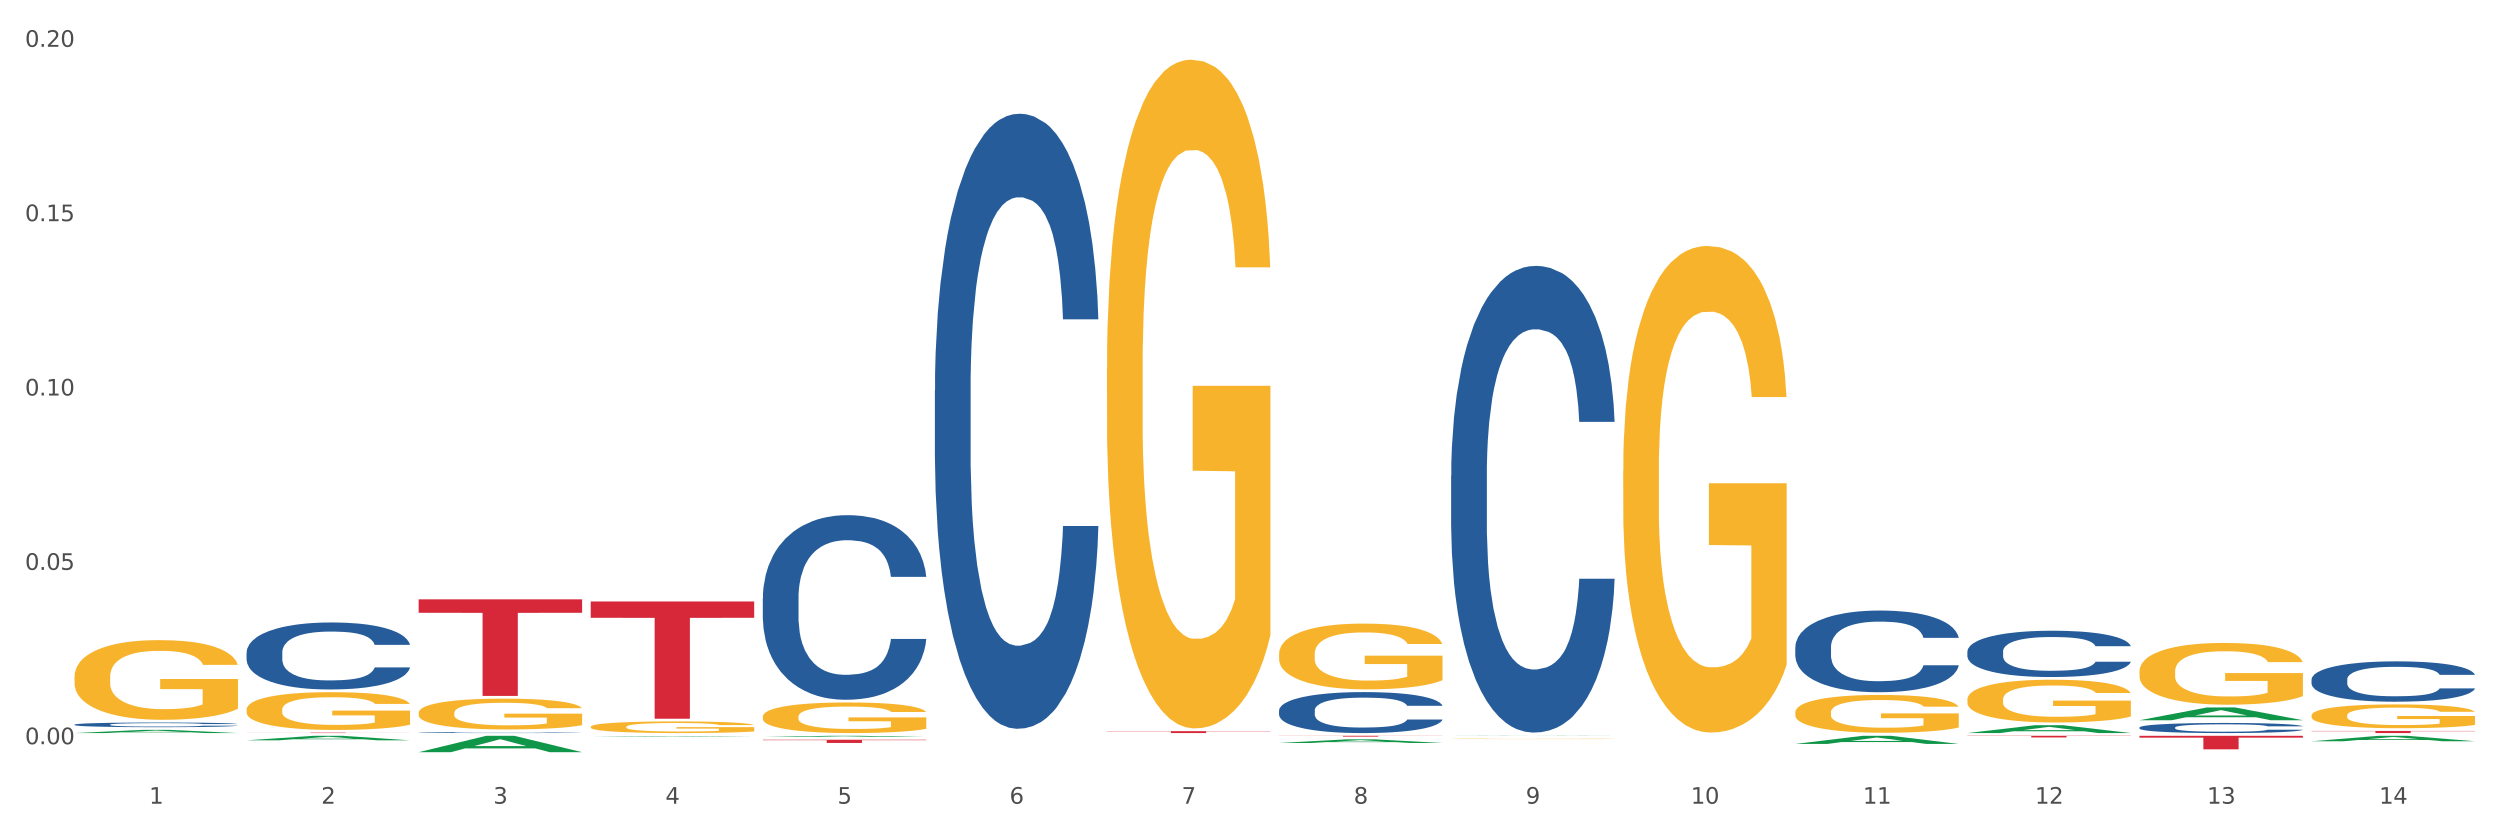 <?xml version="1.0" encoding="utf-8" standalone="no"?>
<!DOCTYPE svg PUBLIC "-//W3C//DTD SVG 1.1//EN"
  "http://www.w3.org/Graphics/SVG/1.1/DTD/svg11.dtd">
<svg xmlns:xlink="http://www.w3.org/1999/xlink" width="1080pt" height="360pt" viewBox="0 0 1080 360" xmlns="http://www.w3.org/2000/svg" version="1.1">
 <rect x="0" y="0" width="1080" height="360" fill="#333333" stroke="none"/>
 <defs>
  <style type="text/css">*{stroke-linejoin: round; stroke-linecap: butt}</style>
 </defs>
 <g id="figure_1">
  <g id="patch_1">
   <path d="M 0 360 
L 1080 360 
L 1080 0 
L 0 0 
z
" style="fill: #ffffff; stroke: #ffffff; stroke-linejoin: miter"/>
  </g>
  <g id="axes_1">
   <g id="matplotlib.axis_1">
    <g id="xtick_1">
     <g id="text_1">
      <!-- 1 -->
      <g style="fill: #4d4d4d" transform="translate(64.432 347.204) scale(0.096 -0.096)">
       <defs>
        <path id="DejaVuSans-31" d="M 794 531 
L 1825 531 
L 1825 4091 
L 703 3866 
L 703 4441 
L 1819 4666 
L 2450 4666 
L 2450 531 
L 3481 531 
L 3481 0 
L 794 0 
L 794 531 
z
" transform="scale(0.016)"/>
       </defs>
       <use xlink:href="#DejaVuSans-31"/>
      </g>
     </g>
    </g>
    <g id="xtick_2">
     <g id="text_2">
      <!-- 2 -->
      <g style="fill: #4d4d4d" transform="translate(138.771 347.204) scale(0.096 -0.096)">
       <defs>
        <path id="DejaVuSans-32" d="M 1228 531 
L 3431 531 
L 3431 0 
L 469 0 
L 469 531 
Q 828 903 1448 1529 
Q 2069 2156 2228 2338 
Q 2531 2678 2651 2914 
Q 2772 3150 2772 3378 
Q 2772 3750 2511 3984 
Q 2250 4219 1831 4219 
Q 1534 4219 1204 4116 
Q 875 4013 500 3803 
L 500 4441 
Q 881 4594 1212 4672 
Q 1544 4750 1819 4750 
Q 2544 4750 2975 4387 
Q 3406 4025 3406 3419 
Q 3406 3131 3298 2873 
Q 3191 2616 2906 2266 
Q 2828 2175 2409 1742 
Q 1991 1309 1228 531 
z
" transform="scale(0.016)"/>
       </defs>
       <use xlink:href="#DejaVuSans-32"/>
      </g>
     </g>
    </g>
    <g id="xtick_3">
     <g id="text_3">
      <!-- 3 -->
      <g style="fill: #4d4d4d" transform="translate(213.109 347.204) scale(0.096 -0.096)">
       <defs>
        <path id="DejaVuSans-33" d="M 2597 2516 
Q 3050 2419 3304 2112 
Q 3559 1806 3559 1356 
Q 3559 666 3084 287 
Q 2609 -91 1734 -91 
Q 1441 -91 1130 -33 
Q 819 25 488 141 
L 488 750 
Q 750 597 1062 519 
Q 1375 441 1716 441 
Q 2309 441 2620 675 
Q 2931 909 2931 1356 
Q 2931 1769 2642 2001 
Q 2353 2234 1838 2234 
L 1294 2234 
L 1294 2753 
L 1863 2753 
Q 2328 2753 2575 2939 
Q 2822 3125 2822 3475 
Q 2822 3834 2567 4026 
Q 2313 4219 1838 4219 
Q 1578 4219 1281 4162 
Q 984 4106 628 3988 
L 628 4550 
Q 988 4650 1302 4700 
Q 1616 4750 1894 4750 
Q 2613 4750 3031 4423 
Q 3450 4097 3450 3541 
Q 3450 3153 3228 2886 
Q 3006 2619 2597 2516 
z
" transform="scale(0.016)"/>
       </defs>
       <use xlink:href="#DejaVuSans-33"/>
      </g>
     </g>
    </g>
    <g id="xtick_4">
     <g id="text_4">
      <!-- 4 -->
      <g style="fill: #4d4d4d" transform="translate(287.448 347.204) scale(0.096 -0.096)">
       <defs>
        <path id="DejaVuSans-34" d="M 2419 4116 
L 825 1625 
L 2419 1625 
L 2419 4116 
z
M 2253 4666 
L 3047 4666 
L 3047 1625 
L 3713 1625 
L 3713 1100 
L 3047 1100 
L 3047 0 
L 2419 0 
L 2419 1100 
L 313 1100 
L 313 1709 
L 2253 4666 
z
" transform="scale(0.016)"/>
       </defs>
       <use xlink:href="#DejaVuSans-34"/>
      </g>
     </g>
    </g>
    <g id="xtick_5">
     <g id="text_5">
      <!-- 5 -->
      <g style="fill: #4d4d4d" transform="translate(361.787 347.204) scale(0.096 -0.096)">
       <defs>
        <path id="DejaVuSans-35" d="M 691 4666 
L 3169 4666 
L 3169 4134 
L 1269 4134 
L 1269 2991 
Q 1406 3038 1543 3061 
Q 1681 3084 1819 3084 
Q 2600 3084 3056 2656 
Q 3513 2228 3513 1497 
Q 3513 744 3044 326 
Q 2575 -91 1722 -91 
Q 1428 -91 1123 -41 
Q 819 9 494 109 
L 494 744 
Q 775 591 1075 516 
Q 1375 441 1709 441 
Q 2250 441 2565 725 
Q 2881 1009 2881 1497 
Q 2881 1984 2565 2268 
Q 2250 2553 1709 2553 
Q 1456 2553 1204 2497 
Q 953 2441 691 2322 
L 691 4666 
z
" transform="scale(0.016)"/>
       </defs>
       <use xlink:href="#DejaVuSans-35"/>
      </g>
     </g>
    </g>
    <g id="xtick_6">
     <g id="text_6">
      <!-- 6 -->
      <g style="fill: #4d4d4d" transform="translate(436.125 347.204) scale(0.096 -0.096)">
       <defs>
        <path id="DejaVuSans-36" d="M 2113 2584 
Q 1688 2584 1439 2293 
Q 1191 2003 1191 1497 
Q 1191 994 1439 701 
Q 1688 409 2113 409 
Q 2538 409 2786 701 
Q 3034 994 3034 1497 
Q 3034 2003 2786 2293 
Q 2538 2584 2113 2584 
z
M 3366 4563 
L 3366 3988 
Q 3128 4100 2886 4159 
Q 2644 4219 2406 4219 
Q 1781 4219 1451 3797 
Q 1122 3375 1075 2522 
Q 1259 2794 1537 2939 
Q 1816 3084 2150 3084 
Q 2853 3084 3261 2657 
Q 3669 2231 3669 1497 
Q 3669 778 3244 343 
Q 2819 -91 2113 -91 
Q 1303 -91 875 529 
Q 447 1150 447 2328 
Q 447 3434 972 4092 
Q 1497 4750 2381 4750 
Q 2619 4750 2861 4703 
Q 3103 4656 3366 4563 
z
" transform="scale(0.016)"/>
       </defs>
       <use xlink:href="#DejaVuSans-36"/>
      </g>
     </g>
    </g>
    <g id="xtick_7">
     <g id="text_7">
      <!-- 7 -->
      <g style="fill: #4d4d4d" transform="translate(510.464 347.204) scale(0.096 -0.096)">
       <defs>
        <path id="DejaVuSans-37" d="M 525 4666 
L 3525 4666 
L 3525 4397 
L 1831 0 
L 1172 0 
L 2766 4134 
L 525 4134 
L 525 4666 
z
" transform="scale(0.016)"/>
       </defs>
       <use xlink:href="#DejaVuSans-37"/>
      </g>
     </g>
    </g>
    <g id="xtick_8">
     <g id="text_8">
      <!-- 8 -->
      <g style="fill: #4d4d4d" transform="translate(584.803 347.204) scale(0.096 -0.096)">
       <defs>
        <path id="DejaVuSans-38" d="M 2034 2216 
Q 1584 2216 1326 1975 
Q 1069 1734 1069 1313 
Q 1069 891 1326 650 
Q 1584 409 2034 409 
Q 2484 409 2743 651 
Q 3003 894 3003 1313 
Q 3003 1734 2745 1975 
Q 2488 2216 2034 2216 
z
M 1403 2484 
Q 997 2584 770 2862 
Q 544 3141 544 3541 
Q 544 4100 942 4425 
Q 1341 4750 2034 4750 
Q 2731 4750 3128 4425 
Q 3525 4100 3525 3541 
Q 3525 3141 3298 2862 
Q 3072 2584 2669 2484 
Q 3125 2378 3379 2068 
Q 3634 1759 3634 1313 
Q 3634 634 3220 271 
Q 2806 -91 2034 -91 
Q 1263 -91 848 271 
Q 434 634 434 1313 
Q 434 1759 690 2068 
Q 947 2378 1403 2484 
z
M 1172 3481 
Q 1172 3119 1398 2916 
Q 1625 2713 2034 2713 
Q 2441 2713 2670 2916 
Q 2900 3119 2900 3481 
Q 2900 3844 2670 4047 
Q 2441 4250 2034 4250 
Q 1625 4250 1398 4047 
Q 1172 3844 1172 3481 
z
" transform="scale(0.016)"/>
       </defs>
       <use xlink:href="#DejaVuSans-38"/>
      </g>
     </g>
    </g>
    <g id="xtick_9">
     <g id="text_9">
      <!-- 9 -->
      <g style="fill: #4d4d4d" transform="translate(659.142 347.204) scale(0.096 -0.096)">
       <defs>
        <path id="DejaVuSans-39" d="M 703 97 
L 703 672 
Q 941 559 1184 500 
Q 1428 441 1663 441 
Q 2288 441 2617 861 
Q 2947 1281 2994 2138 
Q 2813 1869 2534 1725 
Q 2256 1581 1919 1581 
Q 1219 1581 811 2004 
Q 403 2428 403 3163 
Q 403 3881 828 4315 
Q 1253 4750 1959 4750 
Q 2769 4750 3195 4129 
Q 3622 3509 3622 2328 
Q 3622 1225 3098 567 
Q 2575 -91 1691 -91 
Q 1453 -91 1209 -44 
Q 966 3 703 97 
z
M 1959 2075 
Q 2384 2075 2632 2365 
Q 2881 2656 2881 3163 
Q 2881 3666 2632 3958 
Q 2384 4250 1959 4250 
Q 1534 4250 1286 3958 
Q 1038 3666 1038 3163 
Q 1038 2656 1286 2365 
Q 1534 2075 1959 2075 
z
" transform="scale(0.016)"/>
       </defs>
       <use xlink:href="#DejaVuSans-39"/>
      </g>
     </g>
    </g>
    <g id="xtick_10">
     <g id="text_10">
      <!-- 10 -->
      <g style="fill: #4d4d4d" transform="translate(730.426 347.204) scale(0.096 -0.096)">
       <defs>
        <path id="DejaVuSans-30" d="M 2034 4250 
Q 1547 4250 1301 3770 
Q 1056 3291 1056 2328 
Q 1056 1369 1301 889 
Q 1547 409 2034 409 
Q 2525 409 2770 889 
Q 3016 1369 3016 2328 
Q 3016 3291 2770 3770 
Q 2525 4250 2034 4250 
z
M 2034 4750 
Q 2819 4750 3233 4129 
Q 3647 3509 3647 2328 
Q 3647 1150 3233 529 
Q 2819 -91 2034 -91 
Q 1250 -91 836 529 
Q 422 1150 422 2328 
Q 422 3509 836 4129 
Q 1250 4750 2034 4750 
z
" transform="scale(0.016)"/>
       </defs>
       <use xlink:href="#DejaVuSans-31"/>
       <use xlink:href="#DejaVuSans-30" transform="translate(63.623 0)"/>
      </g>
     </g>
    </g>
    <g id="xtick_11">
     <g id="text_11">
      <!-- 11 -->
      <g style="fill: #4d4d4d" transform="translate(804.765 347.204) scale(0.096 -0.096)">
       <use xlink:href="#DejaVuSans-31"/>
       <use xlink:href="#DejaVuSans-31" transform="translate(63.623 0)"/>
      </g>
     </g>
    </g>
    <g id="xtick_12">
     <g id="text_12">
      <!-- 12 -->
      <g style="fill: #4d4d4d" transform="translate(879.104 347.204) scale(0.096 -0.096)">
       <use xlink:href="#DejaVuSans-31"/>
       <use xlink:href="#DejaVuSans-32" transform="translate(63.623 0)"/>
      </g>
     </g>
    </g>
    <g id="xtick_13">
     <g id="text_13">
      <!-- 13 -->
      <g style="fill: #4d4d4d" transform="translate(953.442 347.204) scale(0.096 -0.096)">
       <use xlink:href="#DejaVuSans-31"/>
       <use xlink:href="#DejaVuSans-33" transform="translate(63.623 0)"/>
      </g>
     </g>
    </g>
    <g id="xtick_14">
     <g id="text_14">
      <!-- 14 -->
      <g style="fill: #4d4d4d" transform="translate(1027.781 347.204) scale(0.096 -0.096)">
       <use xlink:href="#DejaVuSans-31"/>
       <use xlink:href="#DejaVuSans-34" transform="translate(63.623 0)"/>
      </g>
     </g>
    </g>
    <g id="xtick_15"/>
    <g id="xtick_16"/>
    <g id="xtick_17"/>
    <g id="xtick_18"/>
    <g id="xtick_19"/>
    <g id="xtick_20"/>
    <g id="xtick_21"/>
    <g id="xtick_22"/>
    <g id="xtick_23"/>
    <g id="xtick_24"/>
    <g id="xtick_25"/>
    <g id="xtick_26"/>
    <g id="xtick_27"/>
   </g>
   <g id="matplotlib.axis_2">
    <g id="ytick_1">
     <g id="text_15">
      <!-- 0.00 -->
      <g style="fill: #4d4d4d" transform="translate(10.8 321.501) scale(0.096 -0.096)">
       <defs>
        <path id="DejaVuSans-2e" d="M 684 794 
L 1344 794 
L 1344 0 
L 684 0 
L 684 794 
z
" transform="scale(0.016)"/>
       </defs>
       <use xlink:href="#DejaVuSans-30"/>
       <use xlink:href="#DejaVuSans-2e" transform="translate(63.623 0)"/>
       <use xlink:href="#DejaVuSans-30" transform="translate(95.41 0)"/>
       <use xlink:href="#DejaVuSans-30" transform="translate(159.033 0)"/>
      </g>
     </g>
    </g>
    <g id="ytick_2">
     <g id="text_16">
      <!-- 0.05 -->
      <g style="fill: #4d4d4d" transform="translate(10.8 246.182) scale(0.096 -0.096)">
       <use xlink:href="#DejaVuSans-30"/>
       <use xlink:href="#DejaVuSans-2e" transform="translate(63.623 0)"/>
       <use xlink:href="#DejaVuSans-30" transform="translate(95.41 0)"/>
       <use xlink:href="#DejaVuSans-35" transform="translate(159.033 0)"/>
      </g>
     </g>
    </g>
    <g id="ytick_3">
     <g id="text_17">
      <!-- 0.10 -->
      <g style="fill: #4d4d4d" transform="translate(10.8 170.863) scale(0.096 -0.096)">
       <use xlink:href="#DejaVuSans-30"/>
       <use xlink:href="#DejaVuSans-2e" transform="translate(63.623 0)"/>
       <use xlink:href="#DejaVuSans-31" transform="translate(95.41 0)"/>
       <use xlink:href="#DejaVuSans-30" transform="translate(159.033 0)"/>
      </g>
     </g>
    </g>
    <g id="ytick_4">
     <g id="text_18">
      <!-- 0.15 -->
      <g style="fill: #4d4d4d" transform="translate(10.8 95.544) scale(0.096 -0.096)">
       <use xlink:href="#DejaVuSans-30"/>
       <use xlink:href="#DejaVuSans-2e" transform="translate(63.623 0)"/>
       <use xlink:href="#DejaVuSans-31" transform="translate(95.41 0)"/>
       <use xlink:href="#DejaVuSans-35" transform="translate(159.033 0)"/>
      </g>
     </g>
    </g>
    <g id="ytick_5">
     <g id="text_19">
      <!-- 0.20 -->
      <g style="fill: #4d4d4d" transform="translate(10.8 20.225) scale(0.096 -0.096)">
       <use xlink:href="#DejaVuSans-30"/>
       <use xlink:href="#DejaVuSans-2e" transform="translate(63.623 0)"/>
       <use xlink:href="#DejaVuSans-32" transform="translate(95.41 0)"/>
       <use xlink:href="#DejaVuSans-30" transform="translate(159.033 0)"/>
      </g>
     </g>
    </g>
    <g id="ytick_6"/>
    <g id="ytick_7"/>
    <g id="ytick_8"/>
    <g id="ytick_9"/>
   </g>
   <g id="PolyCollection_1">
    <path d="M 32.175 316.683 
L 32.248 316.682 
L 61.37 315.315 
L 73.456 315.314 
L 102.797 316.686 
L 88.818 316.686 
L 82.484 316.366 
L 52.415 316.366 
L 52.197 316.371 
L 46.081 316.686 
L 32.175 316.686 
L 32.175 316.683 
L 56.201 316.176 
L 78.698 316.174 
L 67.559 315.606 
L 67.413 315.604 
L 67.267 315.607 
L 56.128 316.174 
L 56.201 316.176 
L 32.175 316.683 
z
" clip-path="url(#p0784934232)" style="fill: #109648"/>
    <path d="M 106.514 319.82 
L 106.587 319.819 
L 135.709 317.856 
L 147.795 317.854 
L 177.135 319.824 
L 163.157 319.824 
L 156.823 319.365 
L 126.754 319.365 
L 126.535 319.373 
L 120.42 319.824 
L 106.514 319.824 
L 106.514 319.82 
L 130.54 319.092 
L 153.037 319.09 
L 141.897 318.274 
L 141.752 318.27 
L 141.606 318.276 
L 130.467 319.09 
L 130.54 319.092 
L 106.514 319.82 
z
" clip-path="url(#p0784934232)" style="fill: #109648"/>
    <path d="M 180.852 324.936 
L 180.925 324.93 
L 210.048 317.861 
L 222.133 317.854 
L 251.474 324.95 
L 237.495 324.95 
L 231.161 323.297 
L 201.092 323.297 
L 200.874 323.324 
L 194.758 324.95 
L 180.852 324.95 
L 180.852 324.936 
L 204.878 322.311 
L 227.375 322.305 
L 216.236 319.366 
L 216.09 319.353 
L 215.945 319.373 
L 204.806 322.305 
L 204.878 322.311 
L 180.852 324.936 
z
" clip-path="url(#p0784934232)" style="fill: #109648"/>
    <path d="M 255.191 318.388 
L 255.264 318.387 
L 284.386 318.108 
L 296.472 318.108 
L 325.813 318.388 
L 311.834 318.388 
L 305.5 318.323 
L 275.431 318.323 
L 275.213 318.324 
L 269.097 318.388 
L 255.191 318.388 
L 255.191 318.388 
L 279.217 318.284 
L 301.714 318.284 
L 290.575 318.167 
L 290.429 318.167 
L 290.284 318.168 
L 279.144 318.284 
L 279.217 318.284 
L 255.191 318.388 
z
" clip-path="url(#p0784934232)" style="fill: #109648"/>
    <path d="M 626.885 317.944 
L 626.957 317.944 
L 656.08 317.854 
L 668.166 317.854 
L 697.506 317.944 
L 683.528 317.944 
L 677.194 317.923 
L 647.125 317.923 
L 646.906 317.924 
L 640.791 317.944 
L 626.885 317.944 
L 626.885 317.944 
L 650.911 317.911 
L 673.408 317.911 
L 662.268 317.873 
L 662.123 317.873 
L 661.977 317.873 
L 650.838 317.911 
L 650.911 317.911 
L 626.885 317.944 
z
" clip-path="url(#p0784934232)" style="fill: #109648"/>
    <path d="M 775.562 321.378 
L 775.635 321.375 
L 804.757 317.857 
L 816.843 317.854 
L 846.184 321.384 
L 832.205 321.384 
L 825.871 320.562 
L 795.802 320.562 
L 795.584 320.576 
L 789.468 321.384 
L 775.562 321.384 
L 775.562 321.378 
L 799.588 320.072 
L 822.085 320.068 
L 810.946 318.607 
L 810.8 318.6 
L 810.655 318.61 
L 799.515 320.068 
L 799.588 320.072 
L 775.562 321.378 
z
" clip-path="url(#p0784934232)" style="fill: #109648"/>
    <path d="M 998.578 320.218 
L 998.651 320.216 
L 1027.773 317.856 
L 1039.859 317.854 
L 1069.2 320.223 
L 1055.221 320.223 
L 1048.887 319.671 
L 1018.818 319.671 
L 1018.6 319.68 
L 1012.484 320.223 
L 998.578 320.223 
L 998.578 320.218 
L 1022.604 319.342 
L 1045.101 319.34 
L 1033.962 318.359 
L 1033.816 318.354 
L 1033.671 318.361 
L 1022.531 319.34 
L 1022.604 319.342 
L 998.578 320.218 
z
" clip-path="url(#p0784934232)" style="fill: #109648"/>
    <path d="M 924.24 311.139 
L 924.312 311.134 
L 953.435 305.614 
L 965.52 305.608 
L 994.861 311.15 
L 980.883 311.15 
L 974.548 309.859 
L 944.48 309.859 
L 944.261 309.88 
L 938.145 311.15 
L 924.24 311.15 
L 924.24 311.139 
L 948.265 309.089 
L 970.763 309.084 
L 959.623 306.79 
L 959.478 306.779 
L 959.332 306.795 
L 948.193 309.084 
L 948.265 309.089 
L 924.24 311.139 
z
" clip-path="url(#p0784934232)" style="fill: #109648"/>
    <path d="M 849.901 316.679 
L 849.974 316.676 
L 879.096 313.286 
L 891.182 313.283 
L 920.523 316.686 
L 906.544 316.686 
L 900.21 315.893 
L 870.141 315.893 
L 869.922 315.906 
L 863.807 316.686 
L 849.901 316.686 
L 849.901 316.679 
L 873.927 315.42 
L 896.424 315.417 
L 885.284 314.008 
L 885.139 314.002 
L 884.993 314.012 
L 873.854 315.417 
L 873.927 315.42 
L 849.901 316.679 
z
" clip-path="url(#p0784934232)" style="fill: #109648"/>
    <path d="M 849.901 317.854 
L 920.523 317.854 
L 920.523 317.955 
L 892.742 317.955 
L 892.742 318.579 
L 877.514 318.579 
L 877.514 317.955 
L 849.901 317.955 
L 849.901 317.855 
L 849.901 317.854 
z
" clip-path="url(#p0784934232)" style="fill: #d62839"/>
    <path d="M 478.207 315.862 
L 548.829 315.862 
L 548.829 315.977 
L 521.049 315.978 
L 521.049 316.686 
L 505.82 316.686 
L 505.82 315.978 
L 478.207 315.977 
L 478.207 315.863 
L 478.207 315.862 
z
" clip-path="url(#p0784934232)" style="fill: #d62839"/>
    <path d="M 552.546 317.854 
L 623.168 317.854 
L 623.168 317.906 
L 595.388 317.906 
L 595.388 318.226 
L 580.159 318.226 
L 580.159 317.906 
L 552.546 317.906 
L 552.546 317.854 
L 552.546 317.854 
z
" clip-path="url(#p0784934232)" style="fill: #d62839"/>
    <path d="M 180.852 258.919 
L 251.474 258.919 
L 251.474 264.718 
L 223.694 264.757 
L 223.694 300.649 
L 208.465 300.649 
L 208.465 264.757 
L 180.852 264.718 
L 180.852 258.958 
L 180.852 258.919 
z
" clip-path="url(#p0784934232)" style="fill: #d62839"/>
    <path d="M 255.191 259.841 
L 325.813 259.841 
L 325.813 266.88 
L 298.033 266.928 
L 298.033 310.495 
L 282.804 310.495 
L 282.804 266.928 
L 255.191 266.88 
L 255.191 259.888 
L 255.191 259.841 
z
" clip-path="url(#p0784934232)" style="fill: #d62839"/>
    <path d="M 106.514 316.503 
L 177.135 316.503 
L 177.135 316.529 
L 149.355 316.529 
L 149.355 316.686 
L 134.126 316.686 
L 134.126 316.529 
L 106.514 316.529 
L 106.514 316.504 
L 106.514 316.503 
z
" clip-path="url(#p0784934232)" style="fill: #d62839"/>
    <path d="M 924.24 317.854 
L 994.861 317.854 
L 994.861 318.667 
L 967.081 318.673 
L 967.081 323.704 
L 951.852 323.704 
L 951.852 318.673 
L 924.24 318.667 
L 924.24 317.86 
L 924.24 317.854 
z
" clip-path="url(#p0784934232)" style="fill: #d62839"/>
    <path d="M 329.53 319.565 
L 400.152 319.565 
L 400.152 319.759 
L 372.371 319.76 
L 372.371 320.959 
L 357.143 320.959 
L 357.143 319.76 
L 329.53 319.759 
L 329.53 319.566 
L 329.53 319.565 
z
" clip-path="url(#p0784934232)" style="fill: #d62839"/>
    <path d="M 552.546 282.526 
L 552.629 282.5 
L 552.629 281.566 
L 552.796 280.761 
L 553.63 278.814 
L 554.881 277.205 
L 555.798 276.349 
L 556.715 275.648 
L 557.799 274.947 
L 559.133 274.22 
L 561.551 273.156 
L 563.052 272.611 
L 564.886 272.04 
L 568.221 271.209 
L 570.639 270.742 
L 573.141 270.353 
L 577.226 269.885 
L 579.894 269.678 
L 582.729 269.522 
L 586.148 269.418 
L 588.732 269.392 
L 594.402 269.47 
L 599.238 269.704 
L 601.573 269.885 
L 604.574 270.197 
L 606.158 270.405 
L 608.743 270.82 
L 611.411 271.365 
L 613.246 271.832 
L 615.997 272.715 
L 618.082 273.597 
L 619.999 274.687 
L 621 275.44 
L 621.75 276.141 
L 622.417 276.946 
L 623.084 278.217 
L 608.076 278.217 
L 607.493 277.309 
L 606.575 276.452 
L 605.241 275.622 
L 604.074 275.103 
L 602.073 274.454 
L 600.239 274.038 
L 598.321 273.727 
L 595.986 273.467 
L 594.152 273.338 
L 591.567 273.234 
L 586.481 273.26 
L 583.063 273.467 
L 580.728 273.727 
L 579.227 273.961 
L 577.893 274.22 
L 576.392 274.584 
L 574.641 275.129 
L 573.391 275.622 
L 572.14 276.245 
L 571.139 276.868 
L 570.222 277.595 
L 569.472 278.373 
L 568.888 279.178 
L 568.388 280.164 
L 567.971 281.799 
L 567.971 285.356 
L 568.138 286.16 
L 568.555 287.224 
L 569.055 288.029 
L 569.889 288.989 
L 570.639 289.638 
L 572.057 290.573 
L 573.641 291.351 
L 574.891 291.845 
L 576.142 292.26 
L 578.31 292.831 
L 580.728 293.298 
L 582.812 293.584 
L 585.647 293.843 
L 587.565 293.947 
L 589.233 293.999 
L 593.318 293.999 
L 596.236 293.921 
L 599.488 293.739 
L 601.99 293.506 
L 604.074 293.22 
L 606.409 292.753 
L 607.909 292.312 
L 607.909 286.887 
L 589.566 286.861 
L 589.566 283.253 
L 623.168 283.253 
L 623.168 293.843 
L 621.75 294.388 
L 620.166 294.882 
L 618.499 295.323 
L 615.997 295.868 
L 612.996 296.387 
L 610.327 296.75 
L 607.493 297.062 
L 604.157 297.347 
L 599.822 297.607 
L 597.154 297.711 
L 593.818 297.789 
L 589.9 297.815 
L 586.481 297.763 
L 583.146 297.633 
L 579.644 297.399 
L 576.226 297.062 
L 573.641 296.724 
L 571.056 296.309 
L 568.305 295.764 
L 566.137 295.245 
L 564.469 294.778 
L 562.635 294.181 
L 560.634 293.402 
L 559.133 292.701 
L 557.799 291.974 
L 556.381 291.04 
L 555.381 290.235 
L 554.38 289.223 
L 553.797 288.47 
L 553.13 287.302 
L 552.629 285.667 
L 552.546 282.526 
z
" clip-path="url(#p0784934232)" style="fill: #f7b32b"/>
    <path d="M 626.885 319.189 
L 626.968 319.188 
L 626.968 319.183 
L 627.135 319.178 
L 627.969 319.167 
L 629.219 319.158 
L 630.136 319.153 
L 631.054 319.149 
L 632.138 319.145 
L 633.472 319.141 
L 635.89 319.134 
L 637.39 319.131 
L 639.225 319.128 
L 642.56 319.123 
L 644.978 319.121 
L 647.479 319.118 
L 651.565 319.116 
L 654.233 319.114 
L 657.068 319.113 
L 660.486 319.113 
L 663.071 319.113 
L 668.741 319.113 
L 673.577 319.115 
L 675.911 319.116 
L 678.913 319.117 
L 680.497 319.119 
L 683.082 319.121 
L 685.75 319.124 
L 687.584 319.127 
L 690.336 319.132 
L 692.42 319.137 
L 694.338 319.143 
L 695.339 319.148 
L 696.089 319.152 
L 696.756 319.156 
L 697.423 319.164 
L 682.415 319.164 
L 681.831 319.158 
L 680.914 319.154 
L 679.58 319.149 
L 678.413 319.146 
L 676.412 319.142 
L 674.577 319.14 
L 672.66 319.138 
L 670.325 319.136 
L 668.491 319.136 
L 665.906 319.135 
L 660.82 319.135 
L 657.401 319.136 
L 655.067 319.138 
L 653.566 319.139 
L 652.232 319.141 
L 650.731 319.143 
L 648.98 319.146 
L 647.729 319.149 
L 646.479 319.152 
L 645.478 319.156 
L 644.561 319.16 
L 643.811 319.165 
L 643.227 319.169 
L 642.727 319.175 
L 642.31 319.184 
L 642.31 319.205 
L 642.476 319.21 
L 642.893 319.216 
L 643.394 319.22 
L 644.227 319.226 
L 644.978 319.23 
L 646.395 319.235 
L 647.979 319.24 
L 649.23 319.242 
L 650.481 319.245 
L 652.649 319.248 
L 655.067 319.251 
L 657.151 319.253 
L 659.986 319.254 
L 661.904 319.255 
L 663.571 319.255 
L 667.657 319.255 
L 670.575 319.254 
L 673.827 319.253 
L 676.328 319.252 
L 678.413 319.25 
L 680.747 319.248 
L 682.248 319.245 
L 682.248 319.214 
L 663.905 319.214 
L 663.905 319.193 
L 697.506 319.193 
L 697.506 319.254 
L 696.089 319.257 
L 694.505 319.26 
L 692.837 319.263 
L 690.336 319.266 
L 687.334 319.269 
L 684.666 319.271 
L 681.831 319.273 
L 678.496 319.274 
L 674.16 319.276 
L 671.492 319.276 
L 668.157 319.277 
L 664.238 319.277 
L 660.82 319.277 
L 657.485 319.276 
L 653.983 319.275 
L 650.564 319.273 
L 647.979 319.271 
L 645.395 319.268 
L 642.643 319.265 
L 640.475 319.262 
L 638.808 319.259 
L 636.974 319.256 
L 634.972 319.251 
L 633.472 319.247 
L 632.138 319.243 
L 630.72 319.238 
L 629.72 319.233 
L 628.719 319.227 
L 628.135 319.223 
L 627.468 319.216 
L 626.968 319.207 
L 626.885 319.189 
z
" clip-path="url(#p0784934232)" style="fill: #f7b32b"/>
    <path d="M 701.223 203.388 
L 701.307 203.196 
L 701.307 196.284 
L 701.474 190.333 
L 702.307 175.935 
L 703.558 164.032 
L 704.475 157.697 
L 705.392 152.513 
L 706.476 147.33 
L 707.81 141.955 
L 710.228 134.084 
L 711.729 130.052 
L 713.563 125.828 
L 716.899 119.685 
L 719.317 116.23 
L 721.818 113.35 
L 725.903 109.894 
L 728.572 108.358 
L 731.406 107.207 
L 734.825 106.439 
L 737.41 106.247 
L 743.08 106.823 
L 747.915 108.55 
L 750.25 109.894 
L 753.252 112.198 
L 754.836 113.734 
L 757.421 116.806 
L 760.089 120.837 
L 761.923 124.293 
L 764.675 130.82 
L 766.759 137.347 
L 768.677 145.41 
L 769.677 150.978 
L 770.428 156.161 
L 771.095 162.112 
L 771.762 171.519 
L 756.754 171.519 
L 756.17 164.8 
L 755.253 158.465 
L 753.919 152.321 
L 752.751 148.482 
L 750.75 143.682 
L 748.916 140.611 
L 746.998 138.307 
L 744.664 136.387 
L 742.829 135.427 
L 740.245 134.659 
L 735.159 134.851 
L 731.74 136.387 
L 729.405 138.307 
L 727.905 140.035 
L 726.571 141.955 
L 725.07 144.642 
L 723.319 148.674 
L 722.068 152.321 
L 720.817 156.929 
L 719.817 161.536 
L 718.9 166.912 
L 718.149 172.671 
L 717.566 178.622 
L 717.065 185.918 
L 716.648 198.012 
L 716.648 224.313 
L 716.815 230.264 
L 717.232 238.135 
L 717.732 244.087 
L 718.566 251.19 
L 719.317 255.989 
L 720.734 262.901 
L 722.318 268.66 
L 723.569 272.308 
L 724.82 275.379 
L 726.987 279.603 
L 729.405 283.058 
L 731.49 285.17 
L 734.325 287.09 
L 736.242 287.858 
L 737.91 288.242 
L 741.996 288.242 
L 744.914 287.666 
L 748.166 286.322 
L 750.667 284.594 
L 752.751 282.482 
L 755.086 279.027 
L 756.587 275.763 
L 756.587 235.64 
L 738.244 235.448 
L 738.244 208.763 
L 771.845 208.763 
L 771.845 287.09 
L 770.428 291.121 
L 768.844 294.769 
L 767.176 298.033 
L 764.675 302.064 
L 761.673 305.904 
L 759.005 308.591 
L 756.17 310.895 
L 752.835 313.007 
L 748.499 314.927 
L 745.831 315.695 
L 742.496 316.27 
L 738.577 316.462 
L 735.159 316.078 
L 731.823 315.119 
L 728.321 313.391 
L 724.903 310.895 
L 722.318 308.399 
L 719.733 305.328 
L 716.982 301.296 
L 714.814 297.457 
L 713.147 294.001 
L 711.312 289.586 
L 709.311 283.826 
L 707.81 278.643 
L 706.476 273.267 
L 705.059 266.356 
L 704.058 260.405 
L 703.058 252.918 
L 702.474 247.35 
L 701.807 238.711 
L 701.307 226.617 
L 701.223 203.388 
z
" clip-path="url(#p0784934232)" style="fill: #f7b32b"/>
    <path d="M 775.562 307.764 
L 775.645 307.749 
L 775.645 307.212 
L 775.812 306.749 
L 776.646 305.63 
L 777.897 304.704 
L 778.814 304.211 
L 779.731 303.808 
L 780.815 303.405 
L 782.149 302.987 
L 784.567 302.375 
L 786.068 302.062 
L 787.902 301.733 
L 791.237 301.256 
L 793.655 300.987 
L 796.157 300.763 
L 800.242 300.494 
L 802.91 300.375 
L 805.745 300.285 
L 809.164 300.225 
L 811.748 300.211 
L 817.418 300.255 
L 822.254 300.39 
L 824.589 300.494 
L 827.59 300.673 
L 829.175 300.793 
L 831.759 301.032 
L 834.427 301.345 
L 836.262 301.614 
L 839.013 302.121 
L 841.098 302.629 
L 843.015 303.256 
L 844.016 303.689 
L 844.766 304.092 
L 845.433 304.555 
L 846.1 305.286 
L 831.092 305.286 
L 830.509 304.764 
L 829.592 304.271 
L 828.257 303.793 
L 827.09 303.495 
L 825.089 303.122 
L 823.255 302.883 
L 821.337 302.704 
L 819.002 302.554 
L 817.168 302.48 
L 814.583 302.42 
L 809.497 302.435 
L 806.079 302.554 
L 803.744 302.704 
L 802.243 302.838 
L 800.909 302.987 
L 799.408 303.196 
L 797.657 303.51 
L 796.407 303.793 
L 795.156 304.152 
L 794.156 304.51 
L 793.238 304.928 
L 792.488 305.376 
L 791.904 305.839 
L 791.404 306.406 
L 790.987 307.346 
L 790.987 309.392 
L 791.154 309.854 
L 791.571 310.466 
L 792.071 310.929 
L 792.905 311.481 
L 793.655 311.855 
L 795.073 312.392 
L 796.657 312.84 
L 797.908 313.124 
L 799.158 313.362 
L 801.326 313.691 
L 803.744 313.96 
L 805.829 314.124 
L 808.663 314.273 
L 810.581 314.333 
L 812.249 314.363 
L 816.334 314.363 
L 819.253 314.318 
L 822.504 314.213 
L 825.006 314.079 
L 827.09 313.915 
L 829.425 313.646 
L 830.926 313.392 
L 830.926 310.272 
L 812.582 310.257 
L 812.582 308.182 
L 846.184 308.182 
L 846.184 314.273 
L 844.766 314.587 
L 843.182 314.87 
L 841.515 315.124 
L 839.013 315.438 
L 836.012 315.736 
L 833.344 315.945 
L 830.509 316.124 
L 827.174 316.288 
L 822.838 316.438 
L 820.17 316.497 
L 816.835 316.542 
L 812.916 316.557 
L 809.497 316.527 
L 806.162 316.453 
L 802.66 316.318 
L 799.242 316.124 
L 796.657 315.93 
L 794.072 315.691 
L 791.321 315.378 
L 789.153 315.079 
L 787.485 314.811 
L 785.651 314.467 
L 783.65 314.019 
L 782.149 313.616 
L 780.815 313.198 
L 779.398 312.661 
L 778.397 312.198 
L 777.396 311.616 
L 776.813 311.183 
L 776.146 310.511 
L 775.645 309.571 
L 775.562 307.764 
z
" clip-path="url(#p0784934232)" style="fill: #f7b32b"/>
    <path d="M 849.901 302.179 
L 849.984 302.162 
L 849.984 301.555 
L 850.151 301.032 
L 850.985 299.767 
L 852.235 298.721 
L 853.153 298.164 
L 854.07 297.709 
L 855.154 297.253 
L 856.488 296.781 
L 858.906 296.089 
L 860.407 295.735 
L 862.241 295.364 
L 865.576 294.824 
L 867.994 294.52 
L 870.495 294.267 
L 874.581 293.964 
L 877.249 293.829 
L 880.084 293.728 
L 883.502 293.66 
L 886.087 293.643 
L 891.757 293.694 
L 896.593 293.846 
L 898.927 293.964 
L 901.929 294.166 
L 903.513 294.301 
L 906.098 294.571 
L 908.766 294.925 
L 910.601 295.229 
L 913.352 295.803 
L 915.436 296.376 
L 917.354 297.085 
L 918.355 297.574 
L 919.105 298.029 
L 919.772 298.552 
L 920.439 299.379 
L 905.431 299.379 
L 904.847 298.788 
L 903.93 298.232 
L 902.596 297.692 
L 901.429 297.354 
L 899.428 296.933 
L 897.593 296.663 
L 895.676 296.46 
L 893.341 296.292 
L 891.507 296.207 
L 888.922 296.14 
L 883.836 296.157 
L 880.417 296.292 
L 878.083 296.46 
L 876.582 296.612 
L 875.248 296.781 
L 873.747 297.017 
L 871.996 297.371 
L 870.745 297.692 
L 869.495 298.097 
L 868.494 298.502 
L 867.577 298.974 
L 866.827 299.48 
L 866.243 300.003 
L 865.743 300.644 
L 865.326 301.707 
L 865.326 304.018 
L 865.493 304.541 
L 865.91 305.232 
L 866.41 305.755 
L 867.244 306.379 
L 867.994 306.801 
L 869.411 307.408 
L 870.996 307.914 
L 872.246 308.235 
L 873.497 308.505 
L 875.665 308.876 
L 878.083 309.18 
L 880.167 309.365 
L 883.002 309.534 
L 884.92 309.601 
L 886.587 309.635 
L 890.673 309.635 
L 893.591 309.584 
L 896.843 309.466 
L 899.344 309.315 
L 901.429 309.129 
L 903.763 308.825 
L 905.264 308.539 
L 905.264 305.013 
L 886.921 304.996 
L 886.921 302.651 
L 920.523 302.651 
L 920.523 309.534 
L 919.105 309.888 
L 917.521 310.209 
L 915.853 310.495 
L 913.352 310.85 
L 910.35 311.187 
L 907.682 311.423 
L 904.847 311.626 
L 901.512 311.811 
L 897.177 311.98 
L 894.508 312.047 
L 891.173 312.098 
L 887.254 312.115 
L 883.836 312.081 
L 880.501 311.997 
L 876.999 311.845 
L 873.58 311.626 
L 870.996 311.406 
L 868.411 311.136 
L 865.659 310.782 
L 863.492 310.445 
L 861.824 310.141 
L 859.99 309.753 
L 857.989 309.247 
L 856.488 308.792 
L 855.154 308.319 
L 853.736 307.712 
L 852.736 307.189 
L 851.735 306.531 
L 851.151 306.042 
L 850.484 305.283 
L 849.984 304.22 
L 849.901 302.179 
z
" clip-path="url(#p0784934232)" style="fill: #f7b32b"/>
    <path d="M 924.24 290.084 
L 924.323 290.06 
L 924.323 289.183 
L 924.49 288.427 
L 925.323 286.599 
L 926.574 285.088 
L 927.491 284.284 
L 928.408 283.626 
L 929.492 282.967 
L 930.826 282.285 
L 933.244 281.286 
L 934.745 280.774 
L 936.58 280.238 
L 939.915 279.458 
L 942.333 279.019 
L 944.834 278.653 
L 948.92 278.215 
L 951.588 278.02 
L 954.423 277.874 
L 957.841 277.776 
L 960.426 277.752 
L 966.096 277.825 
L 970.932 278.044 
L 973.266 278.215 
L 976.268 278.507 
L 977.852 278.702 
L 980.437 279.092 
L 983.105 279.604 
L 984.939 280.043 
L 987.691 280.871 
L 989.775 281.7 
L 991.693 282.724 
L 992.693 283.431 
L 993.444 284.089 
L 994.111 284.844 
L 994.778 286.038 
L 979.77 286.038 
L 979.186 285.185 
L 978.269 284.381 
L 976.935 283.601 
L 975.768 283.114 
L 973.766 282.504 
L 971.932 282.114 
L 970.014 281.822 
L 967.68 281.578 
L 965.845 281.456 
L 963.261 281.359 
L 958.175 281.383 
L 954.756 281.578 
L 952.422 281.822 
L 950.921 282.041 
L 949.587 282.285 
L 948.086 282.626 
L 946.335 283.138 
L 945.084 283.601 
L 943.834 284.186 
L 942.833 284.771 
L 941.916 285.454 
L 941.165 286.185 
L 940.582 286.94 
L 940.081 287.866 
L 939.665 289.402 
L 939.665 292.741 
L 939.831 293.497 
L 940.248 294.496 
L 940.749 295.251 
L 941.582 296.153 
L 942.333 296.763 
L 943.75 297.64 
L 945.334 298.371 
L 946.585 298.834 
L 947.836 299.224 
L 950.004 299.76 
L 952.422 300.199 
L 954.506 300.467 
L 957.341 300.711 
L 959.259 300.808 
L 960.926 300.857 
L 965.012 300.857 
L 967.93 300.784 
L 971.182 300.613 
L 973.683 300.394 
L 975.768 300.126 
L 978.102 299.687 
L 979.603 299.273 
L 979.603 294.179 
L 961.26 294.155 
L 961.26 290.767 
L 994.861 290.767 
L 994.861 300.711 
L 993.444 301.223 
L 991.86 301.686 
L 990.192 302.1 
L 987.691 302.612 
L 984.689 303.1 
L 982.021 303.441 
L 979.186 303.733 
L 975.851 304.001 
L 971.515 304.245 
L 968.847 304.343 
L 965.512 304.416 
L 961.593 304.44 
L 958.175 304.391 
L 954.84 304.269 
L 951.338 304.05 
L 947.919 303.733 
L 945.334 303.416 
L 942.75 303.026 
L 939.998 302.515 
L 937.83 302.027 
L 936.163 301.588 
L 934.328 301.028 
L 932.327 300.297 
L 930.826 299.639 
L 929.492 298.956 
L 928.075 298.079 
L 927.074 297.323 
L 926.074 296.373 
L 925.49 295.666 
L 924.823 294.569 
L 924.323 293.033 
L 924.24 290.084 
z
" clip-path="url(#p0784934232)" style="fill: #f7b32b"/>
    <path d="M 32.175 313.033 
L 32.258 313.031 
L 32.258 312.979 
L 32.509 312.909 
L 33.427 312.78 
L 34.596 312.682 
L 36.599 312.568 
L 37.684 312.52 
L 39.104 312.467 
L 42.025 312.38 
L 45.364 312.306 
L 47.702 312.265 
L 49.455 312.24 
L 53.378 312.194 
L 55.632 312.173 
L 57.969 312.157 
L 59.973 312.146 
L 63.312 312.133 
L 65.983 312.127 
L 69.072 312.125 
L 71.66 312.127 
L 75.082 312.134 
L 80.091 312.157 
L 82.011 312.17 
L 84.599 312.192 
L 87.27 312.221 
L 89.44 312.251 
L 91.945 312.293 
L 94.533 312.348 
L 97.037 312.419 
L 98.79 312.483 
L 100.209 312.551 
L 101.461 312.634 
L 102.379 312.725 
L 102.797 312.8 
L 87.52 312.8 
L 87.103 312.732 
L 86.268 312.658 
L 85.434 312.609 
L 84.515 312.568 
L 83.096 312.522 
L 81.844 312.492 
L 79.757 312.457 
L 77.837 312.435 
L 76.251 312.422 
L 74.331 312.411 
L 70.241 312.4 
L 67.319 312.4 
L 65.482 312.404 
L 63.229 312.413 
L 61.309 312.426 
L 59.055 312.448 
L 57.302 312.472 
L 55.549 312.503 
L 54.547 312.526 
L 53.044 312.566 
L 52.043 312.599 
L 50.707 312.657 
L 49.956 312.697 
L 48.62 312.802 
L 48.036 312.88 
L 47.785 312.933 
L 47.618 312.992 
L 47.618 313.28 
L 48.119 313.409 
L 48.537 313.465 
L 49.204 313.527 
L 50.457 313.609 
L 52.293 313.688 
L 54.213 313.745 
L 55.799 313.78 
L 57.302 313.806 
L 58.804 313.826 
L 60.641 313.845 
L 62.143 313.856 
L 64.397 313.867 
L 67.069 313.872 
L 69.155 313.872 
L 73.413 313.863 
L 75.333 313.854 
L 77.169 313.841 
L 79.173 313.821 
L 80.759 313.799 
L 81.677 313.782 
L 83.18 313.747 
L 84.348 313.71 
L 85.35 313.668 
L 86.018 313.631 
L 86.769 313.575 
L 87.353 313.513 
L 87.52 313.479 
L 102.797 313.479 
L 102.463 313.546 
L 101.879 313.61 
L 100.71 313.697 
L 99.792 313.747 
L 98.372 313.808 
L 96.87 313.859 
L 94.783 313.917 
L 92.863 313.959 
L 90.86 313.996 
L 88.689 314.029 
L 84.766 314.075 
L 83.347 314.088 
L 80.341 314.11 
L 78.004 314.123 
L 74.581 314.136 
L 71.075 314.144 
L 67.402 314.145 
L 64.147 314.142 
L 60.557 314.131 
L 58.303 314.12 
L 55.799 314.103 
L 52.877 314.077 
L 50.123 314.046 
L 47.535 314.009 
L 45.114 313.966 
L 42.86 313.918 
L 39.938 313.839 
L 37.768 313.762 
L 36.182 313.69 
L 35.097 313.629 
L 34.011 313.551 
L 33.427 313.498 
L 32.509 313.369 
L 32.175 313.249 
L 32.175 313.033 
z
" clip-path="url(#p0784934232)" style="fill: #255c99"/>
    <path d="M 106.514 281.912 
L 106.597 281.886 
L 106.597 281.146 
L 106.848 280.141 
L 107.766 278.291 
L 108.935 276.89 
L 110.938 275.251 
L 112.023 274.564 
L 113.442 273.798 
L 116.364 272.555 
L 119.703 271.498 
L 122.04 270.916 
L 123.794 270.546 
L 127.717 269.885 
L 129.971 269.595 
L 132.308 269.357 
L 134.312 269.198 
L 137.651 269.013 
L 140.322 268.934 
L 143.411 268.907 
L 145.998 268.934 
L 149.421 269.04 
L 154.43 269.357 
L 156.35 269.542 
L 158.937 269.859 
L 161.609 270.282 
L 163.779 270.705 
L 166.283 271.313 
L 168.871 272.106 
L 171.376 273.11 
L 173.129 274.035 
L 174.548 275.013 
L 175.8 276.203 
L 176.718 277.498 
L 177.135 278.582 
L 161.859 278.582 
L 161.442 277.604 
L 160.607 276.547 
L 159.772 275.833 
L 158.854 275.251 
L 157.435 274.591 
L 156.183 274.168 
L 154.096 273.665 
L 152.176 273.348 
L 150.59 273.163 
L 148.67 273.005 
L 144.579 272.846 
L 141.658 272.846 
L 139.821 272.899 
L 137.567 273.031 
L 135.647 273.216 
L 133.393 273.533 
L 131.64 273.877 
L 129.887 274.326 
L 128.886 274.643 
L 127.383 275.225 
L 126.381 275.701 
L 125.046 276.52 
L 124.294 277.102 
L 122.959 278.608 
L 122.374 279.719 
L 122.124 280.485 
L 121.957 281.331 
L 121.957 285.454 
L 122.458 287.305 
L 122.875 288.098 
L 123.543 288.997 
L 124.795 290.16 
L 126.632 291.296 
L 128.552 292.116 
L 130.138 292.618 
L 131.64 292.988 
L 133.143 293.279 
L 134.979 293.543 
L 136.482 293.702 
L 138.736 293.86 
L 141.407 293.939 
L 143.494 293.939 
L 147.751 293.807 
L 149.671 293.675 
L 151.508 293.49 
L 153.511 293.199 
L 155.097 292.882 
L 156.016 292.644 
L 157.518 292.142 
L 158.687 291.613 
L 159.689 291.005 
L 160.357 290.477 
L 161.108 289.684 
L 161.692 288.785 
L 161.859 288.309 
L 177.135 288.309 
L 176.802 289.261 
L 176.217 290.186 
L 175.049 291.428 
L 174.13 292.142 
L 172.711 293.014 
L 171.209 293.754 
L 169.122 294.574 
L 167.202 295.182 
L 165.198 295.71 
L 163.028 296.186 
L 159.104 296.847 
L 157.685 297.032 
L 154.68 297.349 
L 152.343 297.534 
L 148.92 297.719 
L 145.414 297.825 
L 141.741 297.852 
L 138.486 297.799 
L 134.896 297.64 
L 132.642 297.481 
L 130.138 297.244 
L 127.216 296.874 
L 124.461 296.424 
L 121.874 295.896 
L 119.453 295.288 
L 117.199 294.6 
L 114.277 293.464 
L 112.107 292.353 
L 110.521 291.323 
L 109.435 290.45 
L 108.35 289.34 
L 107.766 288.574 
L 106.848 286.723 
L 106.514 285.005 
L 106.514 281.912 
z
" clip-path="url(#p0784934232)" style="fill: #255c99"/>
    <path d="M 180.852 316.469 
L 180.936 316.468 
L 180.936 316.458 
L 181.186 316.445 
L 182.105 316.419 
L 183.273 316.4 
L 185.277 316.378 
L 186.362 316.369 
L 187.781 316.358 
L 190.703 316.341 
L 194.042 316.327 
L 196.379 316.319 
L 198.132 316.314 
L 202.056 316.305 
L 204.31 316.301 
L 206.647 316.298 
L 208.65 316.296 
L 211.989 316.293 
L 214.661 316.292 
L 217.749 316.292 
L 220.337 316.292 
L 223.76 316.293 
L 228.768 316.298 
L 230.688 316.3 
L 233.276 316.305 
L 235.947 316.31 
L 238.118 316.316 
L 240.622 316.324 
L 243.21 316.335 
L 245.714 316.349 
L 247.467 316.361 
L 248.886 316.375 
L 250.139 316.391 
L 251.057 316.409 
L 251.474 316.423 
L 236.198 316.423 
L 235.78 316.41 
L 234.946 316.396 
L 234.111 316.386 
L 233.193 316.378 
L 231.774 316.369 
L 230.521 316.363 
L 228.434 316.356 
L 226.514 316.352 
L 224.928 316.35 
L 223.008 316.347 
L 218.918 316.345 
L 215.996 316.345 
L 214.16 316.346 
L 211.906 316.348 
L 209.986 316.35 
L 207.732 316.355 
L 205.979 316.359 
L 204.226 316.365 
L 203.224 316.37 
L 201.722 316.378 
L 200.72 316.384 
L 199.384 316.395 
L 198.633 316.403 
L 197.297 316.424 
L 196.713 316.439 
L 196.463 316.449 
L 196.296 316.461 
L 196.296 316.517 
L 196.797 316.542 
L 197.214 316.553 
L 197.882 316.565 
L 199.134 316.581 
L 200.97 316.596 
L 202.89 316.608 
L 204.476 316.614 
L 205.979 316.619 
L 207.482 316.623 
L 209.318 316.627 
L 210.821 316.629 
L 213.075 316.631 
L 215.746 316.632 
L 217.833 316.632 
L 222.09 316.631 
L 224.01 316.629 
L 225.847 316.626 
L 227.85 316.622 
L 229.436 316.618 
L 230.354 316.615 
L 231.857 316.608 
L 233.026 316.601 
L 234.027 316.592 
L 234.695 316.585 
L 235.447 316.574 
L 236.031 316.562 
L 236.198 316.556 
L 251.474 316.556 
L 251.14 316.569 
L 250.556 316.581 
L 249.387 316.598 
L 248.469 316.608 
L 247.05 316.62 
L 245.547 316.63 
L 243.46 316.641 
L 241.54 316.649 
L 239.537 316.657 
L 237.367 316.663 
L 233.443 316.672 
L 232.024 316.675 
L 229.019 316.679 
L 226.681 316.681 
L 223.259 316.684 
L 219.753 316.685 
L 216.08 316.686 
L 212.824 316.685 
L 209.235 316.683 
L 206.981 316.681 
L 204.476 316.677 
L 201.555 316.672 
L 198.8 316.666 
L 196.212 316.659 
L 193.791 316.651 
L 191.538 316.641 
L 188.616 316.626 
L 186.445 316.611 
L 184.859 316.597 
L 183.774 316.585 
L 182.689 316.57 
L 182.105 316.559 
L 181.186 316.534 
L 180.852 316.511 
L 180.852 316.469 
z
" clip-path="url(#p0784934232)" style="fill: #255c99"/>
    <path d="M 329.53 258.382 
L 329.613 258.309 
L 329.613 256.27 
L 329.864 253.503 
L 330.782 248.405 
L 331.951 244.545 
L 333.954 240.03 
L 335.039 238.136 
L 336.458 236.024 
L 339.38 232.602 
L 342.719 229.689 
L 345.057 228.086 
L 346.81 227.067 
L 350.733 225.246 
L 352.987 224.445 
L 355.324 223.79 
L 357.328 223.353 
L 360.667 222.843 
L 363.338 222.624 
L 366.427 222.552 
L 369.015 222.624 
L 372.437 222.916 
L 377.446 223.79 
L 379.366 224.299 
L 381.954 225.173 
L 384.625 226.339 
L 386.795 227.504 
L 389.3 229.179 
L 391.887 231.364 
L 394.392 234.131 
L 396.145 236.68 
L 397.564 239.375 
L 398.816 242.652 
L 399.734 246.22 
L 400.152 249.206 
L 384.875 249.206 
L 384.458 246.512 
L 383.623 243.598 
L 382.788 241.632 
L 381.87 240.03 
L 380.451 238.209 
L 379.199 237.044 
L 377.112 235.66 
L 375.192 234.786 
L 373.606 234.277 
L 371.686 233.84 
L 367.595 233.403 
L 364.674 233.403 
L 362.837 233.548 
L 360.583 233.912 
L 358.663 234.422 
L 356.41 235.296 
L 354.656 236.243 
L 352.903 237.481 
L 351.902 238.355 
L 350.399 239.957 
L 349.397 241.268 
L 348.062 243.526 
L 347.31 245.128 
L 345.975 249.279 
L 345.391 252.338 
L 345.14 254.45 
L 344.973 256.78 
L 344.973 268.141 
L 345.474 273.239 
L 345.891 275.424 
L 346.559 277.9 
L 347.811 281.104 
L 349.648 284.236 
L 351.568 286.493 
L 353.154 287.877 
L 354.656 288.897 
L 356.159 289.698 
L 357.996 290.426 
L 359.498 290.863 
L 361.752 291.3 
L 364.423 291.519 
L 366.51 291.519 
L 370.768 291.154 
L 372.688 290.79 
L 374.524 290.28 
L 376.528 289.479 
L 378.114 288.605 
L 379.032 287.95 
L 380.534 286.566 
L 381.703 285.11 
L 382.705 283.435 
L 383.373 281.978 
L 384.124 279.793 
L 384.708 277.317 
L 384.875 276.006 
L 400.152 276.006 
L 399.818 278.628 
L 399.233 281.177 
L 398.065 284.6 
L 397.146 286.566 
L 395.727 288.97 
L 394.225 291.009 
L 392.138 293.266 
L 390.218 294.941 
L 388.214 296.398 
L 386.044 297.709 
L 382.121 299.529 
L 380.701 300.039 
L 377.696 300.913 
L 375.359 301.423 
L 371.936 301.933 
L 368.43 302.224 
L 364.757 302.297 
L 361.502 302.151 
L 357.912 301.714 
L 355.658 301.277 
L 353.154 300.622 
L 350.232 299.602 
L 347.477 298.364 
L 344.89 296.908 
L 342.469 295.233 
L 340.215 293.339 
L 337.293 290.208 
L 335.123 287.149 
L 333.537 284.309 
L 332.452 281.905 
L 331.366 278.847 
L 330.782 276.735 
L 329.864 271.637 
L 329.53 266.903 
L 329.53 258.382 
z
" clip-path="url(#p0784934232)" style="fill: #255c99"/>
    <path d="M 32.175 292.441 
L 32.258 292.409 
L 32.258 291.278 
L 32.425 290.303 
L 33.259 287.945 
L 34.51 285.996 
L 35.427 284.959 
L 36.344 284.11 
L 37.428 283.261 
L 38.762 282.381 
L 41.18 281.092 
L 42.681 280.432 
L 44.515 279.741 
L 47.85 278.735 
L 50.268 278.169 
L 52.77 277.697 
L 56.855 277.131 
L 59.523 276.88 
L 62.358 276.691 
L 65.777 276.565 
L 68.361 276.534 
L 74.031 276.628 
L 78.867 276.911 
L 81.202 277.131 
L 84.203 277.509 
L 85.788 277.76 
L 88.372 278.263 
L 91.04 278.923 
L 92.875 279.489 
L 95.626 280.558 
L 97.711 281.627 
L 99.628 282.947 
L 100.629 283.859 
L 101.379 284.707 
L 102.046 285.682 
L 102.713 287.222 
L 87.705 287.222 
L 87.122 286.122 
L 86.204 285.085 
L 84.87 284.079 
L 83.703 283.45 
L 81.702 282.664 
L 79.868 282.161 
L 77.95 281.784 
L 75.615 281.47 
L 73.781 281.312 
L 71.196 281.187 
L 66.11 281.218 
L 62.692 281.47 
L 60.357 281.784 
L 58.856 282.067 
L 57.522 282.381 
L 56.021 282.821 
L 54.27 283.481 
L 53.02 284.079 
L 51.769 284.833 
L 50.768 285.588 
L 49.851 286.468 
L 49.101 287.411 
L 48.517 288.386 
L 48.017 289.58 
L 47.6 291.561 
L 47.6 295.867 
L 47.767 296.842 
L 48.184 298.131 
L 48.684 299.105 
L 49.518 300.269 
L 50.268 301.054 
L 51.686 302.186 
L 53.27 303.129 
L 54.52 303.727 
L 55.771 304.229 
L 57.939 304.921 
L 60.357 305.487 
L 62.441 305.833 
L 65.276 306.147 
L 67.194 306.273 
L 68.862 306.336 
L 72.947 306.336 
L 75.865 306.241 
L 79.117 306.021 
L 81.619 305.738 
L 83.703 305.393 
L 86.038 304.827 
L 87.538 304.292 
L 87.538 297.722 
L 69.195 297.691 
L 69.195 293.321 
L 102.797 293.321 
L 102.797 306.147 
L 101.379 306.807 
L 99.795 307.405 
L 98.128 307.939 
L 95.626 308.599 
L 92.625 309.228 
L 89.956 309.668 
L 87.122 310.045 
L 83.786 310.391 
L 79.451 310.705 
L 76.783 310.831 
L 73.447 310.925 
L 69.529 310.957 
L 66.11 310.894 
L 62.775 310.737 
L 59.273 310.454 
L 55.855 310.045 
L 53.27 309.637 
L 50.685 309.134 
L 47.934 308.473 
L 45.766 307.845 
L 44.098 307.279 
L 42.264 306.556 
L 40.263 305.613 
L 38.762 304.764 
L 37.428 303.884 
L 36.01 302.752 
L 35.01 301.777 
L 34.009 300.551 
L 33.426 299.64 
L 32.759 298.225 
L 32.258 296.245 
L 32.175 292.441 
z
" clip-path="url(#p0784934232)" style="fill: #f7b32b"/>
    <path d="M 329.53 309.574 
L 329.613 309.562 
L 329.613 309.128 
L 329.78 308.753 
L 330.614 307.848 
L 331.864 307.099 
L 332.782 306.701 
L 333.699 306.375 
L 334.783 306.049 
L 336.117 305.711 
L 338.535 305.216 
L 340.036 304.962 
L 341.87 304.697 
L 345.205 304.31 
L 347.623 304.093 
L 350.124 303.912 
L 354.21 303.695 
L 356.878 303.598 
L 359.713 303.526 
L 363.131 303.477 
L 365.716 303.465 
L 371.386 303.501 
L 376.222 303.61 
L 378.557 303.695 
L 381.558 303.84 
L 383.142 303.936 
L 385.727 304.129 
L 388.395 304.383 
L 390.23 304.6 
L 392.981 305.011 
L 395.066 305.421 
L 396.983 305.928 
L 397.984 306.278 
L 398.734 306.604 
L 399.401 306.979 
L 400.068 307.57 
L 385.06 307.57 
L 384.476 307.148 
L 383.559 306.749 
L 382.225 306.363 
L 381.058 306.121 
L 379.057 305.82 
L 377.222 305.626 
L 375.305 305.482 
L 372.97 305.361 
L 371.136 305.3 
L 368.551 305.252 
L 363.465 305.264 
L 360.046 305.361 
L 357.712 305.482 
L 356.211 305.59 
L 354.877 305.711 
L 353.376 305.88 
L 351.625 306.133 
L 350.375 306.363 
L 349.124 306.653 
L 348.123 306.942 
L 347.206 307.28 
L 346.456 307.643 
L 345.872 308.017 
L 345.372 308.476 
L 344.955 309.236 
L 344.955 310.89 
L 345.122 311.265 
L 345.539 311.76 
L 346.039 312.134 
L 346.873 312.581 
L 347.623 312.883 
L 349.04 313.317 
L 350.625 313.679 
L 351.875 313.909 
L 353.126 314.102 
L 355.294 314.368 
L 357.712 314.585 
L 359.796 314.718 
L 362.631 314.838 
L 364.549 314.887 
L 366.216 314.911 
L 370.302 314.911 
L 373.22 314.875 
L 376.472 314.79 
L 378.973 314.681 
L 381.058 314.549 
L 383.392 314.331 
L 384.893 314.126 
L 384.893 311.603 
L 366.55 311.591 
L 366.55 309.912 
L 400.152 309.912 
L 400.152 314.838 
L 398.734 315.092 
L 397.15 315.321 
L 395.482 315.527 
L 392.981 315.78 
L 389.979 316.022 
L 387.311 316.191 
L 384.476 316.336 
L 381.141 316.468 
L 376.806 316.589 
L 374.137 316.637 
L 370.802 316.674 
L 366.884 316.686 
L 363.465 316.662 
L 360.13 316.601 
L 356.628 316.492 
L 353.209 316.336 
L 350.625 316.179 
L 348.04 315.985 
L 345.288 315.732 
L 343.121 315.49 
L 341.453 315.273 
L 339.619 314.995 
L 337.618 314.633 
L 336.117 314.307 
L 334.783 313.969 
L 333.365 313.534 
L 332.365 313.16 
L 331.364 312.689 
L 330.781 312.339 
L 330.113 311.796 
L 329.613 311.035 
L 329.53 309.574 
z
" clip-path="url(#p0784934232)" style="fill: #f7b32b"/>
    <path d="M 255.191 313.984 
L 255.275 313.98 
L 255.275 313.815 
L 255.441 313.672 
L 256.275 313.328 
L 257.526 313.044 
L 258.443 312.893 
L 259.36 312.769 
L 260.444 312.645 
L 261.778 312.517 
L 264.196 312.329 
L 265.697 312.232 
L 267.531 312.131 
L 270.866 311.985 
L 273.284 311.902 
L 275.786 311.833 
L 279.871 311.751 
L 282.539 311.714 
L 285.374 311.686 
L 288.793 311.668 
L 291.377 311.664 
L 297.047 311.677 
L 301.883 311.719 
L 304.218 311.751 
L 307.219 311.806 
L 308.804 311.842 
L 311.388 311.916 
L 314.057 312.012 
L 315.891 312.095 
L 318.642 312.251 
L 320.727 312.407 
L 322.645 312.599 
L 323.645 312.732 
L 324.395 312.856 
L 325.062 312.998 
L 325.73 313.223 
L 310.721 313.223 
L 310.138 313.062 
L 309.221 312.911 
L 307.886 312.764 
L 306.719 312.673 
L 304.718 312.558 
L 302.884 312.484 
L 300.966 312.429 
L 298.631 312.384 
L 296.797 312.361 
L 294.212 312.342 
L 289.126 312.347 
L 285.708 312.384 
L 283.373 312.429 
L 281.872 312.471 
L 280.538 312.517 
L 279.037 312.581 
L 277.286 312.677 
L 276.036 312.764 
L 274.785 312.874 
L 273.785 312.984 
L 272.867 313.113 
L 272.117 313.25 
L 271.533 313.393 
L 271.033 313.567 
L 270.616 313.856 
L 270.616 314.484 
L 270.783 314.626 
L 271.2 314.814 
L 271.7 314.957 
L 272.534 315.126 
L 273.284 315.241 
L 274.702 315.406 
L 276.286 315.544 
L 277.537 315.631 
L 278.787 315.704 
L 280.955 315.805 
L 283.373 315.888 
L 285.458 315.938 
L 288.292 315.984 
L 290.21 316.002 
L 291.878 316.011 
L 295.963 316.011 
L 298.882 315.998 
L 302.133 315.966 
L 304.635 315.924 
L 306.719 315.874 
L 309.054 315.791 
L 310.555 315.713 
L 310.555 314.755 
L 292.211 314.75 
L 292.211 314.113 
L 325.813 314.113 
L 325.813 315.984 
L 324.395 316.08 
L 322.811 316.167 
L 321.144 316.245 
L 318.642 316.342 
L 315.641 316.433 
L 312.973 316.498 
L 310.138 316.553 
L 306.803 316.603 
L 302.467 316.649 
L 299.799 316.667 
L 296.464 316.681 
L 292.545 316.686 
L 289.126 316.676 
L 285.791 316.654 
L 282.289 316.612 
L 278.871 316.553 
L 276.286 316.493 
L 273.701 316.42 
L 270.95 316.323 
L 268.782 316.232 
L 267.114 316.149 
L 265.28 316.044 
L 263.279 315.906 
L 261.778 315.782 
L 260.444 315.654 
L 259.027 315.489 
L 258.026 315.346 
L 257.025 315.168 
L 256.442 315.035 
L 255.775 314.828 
L 255.275 314.539 
L 255.191 313.984 
z
" clip-path="url(#p0784934232)" style="fill: #f7b32b"/>
    <path d="M 180.852 307.966 
L 180.936 307.954 
L 180.936 307.516 
L 181.103 307.139 
L 181.936 306.228 
L 183.187 305.475 
L 184.104 305.074 
L 185.021 304.746 
L 186.105 304.417 
L 187.439 304.077 
L 189.857 303.579 
L 191.358 303.324 
L 193.192 303.056 
L 196.528 302.668 
L 198.946 302.449 
L 201.447 302.267 
L 205.533 302.048 
L 208.201 301.951 
L 211.036 301.878 
L 214.454 301.829 
L 217.039 301.817 
L 222.709 301.853 
L 227.545 301.963 
L 229.879 302.048 
L 232.881 302.194 
L 234.465 302.291 
L 237.05 302.485 
L 239.718 302.74 
L 241.552 302.959 
L 244.304 303.372 
L 246.388 303.786 
L 248.306 304.296 
L 249.306 304.648 
L 250.057 304.976 
L 250.724 305.353 
L 251.391 305.949 
L 236.383 305.949 
L 235.799 305.523 
L 234.882 305.122 
L 233.548 304.733 
L 232.38 304.49 
L 230.379 304.187 
L 228.545 303.992 
L 226.627 303.846 
L 224.293 303.725 
L 222.458 303.664 
L 219.874 303.615 
L 214.788 303.628 
L 211.369 303.725 
L 209.034 303.846 
L 207.534 303.956 
L 206.2 304.077 
L 204.699 304.247 
L 202.948 304.502 
L 201.697 304.733 
L 200.446 305.025 
L 199.446 305.317 
L 198.529 305.657 
L 197.778 306.021 
L 197.195 306.398 
L 196.694 306.86 
L 196.277 307.626 
L 196.277 309.29 
L 196.444 309.667 
L 196.861 310.165 
L 197.361 310.542 
L 198.195 310.992 
L 198.946 311.295 
L 200.363 311.733 
L 201.947 312.097 
L 203.198 312.328 
L 204.449 312.523 
L 206.616 312.79 
L 209.034 313.009 
L 211.119 313.143 
L 213.954 313.264 
L 215.871 313.313 
L 217.539 313.337 
L 221.625 313.337 
L 224.543 313.301 
L 227.795 313.215 
L 230.296 313.106 
L 232.38 312.972 
L 234.715 312.754 
L 236.216 312.547 
L 236.216 310.007 
L 217.873 309.995 
L 217.873 308.306 
L 251.474 308.306 
L 251.474 313.264 
L 250.057 313.519 
L 248.473 313.75 
L 246.805 313.957 
L 244.304 314.212 
L 241.302 314.455 
L 238.634 314.625 
L 235.799 314.771 
L 232.464 314.905 
L 228.128 315.026 
L 225.46 315.075 
L 222.125 315.111 
L 218.206 315.123 
L 214.788 315.099 
L 211.452 315.038 
L 207.951 314.929 
L 204.532 314.771 
L 201.947 314.613 
L 199.362 314.418 
L 196.611 314.163 
L 194.443 313.92 
L 192.776 313.702 
L 190.941 313.422 
L 188.94 313.057 
L 187.439 312.729 
L 186.105 312.389 
L 184.688 311.952 
L 183.687 311.575 
L 182.687 311.101 
L 182.103 310.749 
L 181.436 310.202 
L 180.936 309.436 
L 180.852 307.966 
z
" clip-path="url(#p0784934232)" style="fill: #f7b32b"/>
    <path d="M 106.514 306.559 
L 106.597 306.544 
L 106.597 306.008 
L 106.764 305.546 
L 107.598 304.428 
L 108.848 303.505 
L 109.765 303.013 
L 110.683 302.611 
L 111.767 302.208 
L 113.101 301.791 
L 115.519 301.18 
L 117.019 300.867 
L 118.854 300.54 
L 122.189 300.063 
L 124.607 299.795 
L 127.108 299.571 
L 131.194 299.303 
L 133.862 299.184 
L 136.697 299.094 
L 140.115 299.035 
L 142.7 299.02 
L 148.37 299.065 
L 153.206 299.199 
L 155.54 299.303 
L 158.542 299.482 
L 160.126 299.601 
L 162.711 299.839 
L 165.379 300.152 
L 167.213 300.42 
L 169.965 300.927 
L 172.049 301.434 
L 173.967 302.059 
L 174.968 302.492 
L 175.718 302.894 
L 176.385 303.356 
L 177.052 304.086 
L 162.044 304.086 
L 161.46 303.564 
L 160.543 303.073 
L 159.209 302.596 
L 158.042 302.298 
L 156.041 301.925 
L 154.206 301.687 
L 152.289 301.508 
L 149.954 301.359 
L 148.12 301.285 
L 145.535 301.225 
L 140.449 301.24 
L 137.03 301.359 
L 134.696 301.508 
L 133.195 301.642 
L 131.861 301.791 
L 130.36 302 
L 128.609 302.313 
L 127.358 302.596 
L 126.108 302.953 
L 125.107 303.311 
L 124.19 303.728 
L 123.44 304.175 
L 122.856 304.637 
L 122.356 305.203 
L 121.939 306.142 
L 121.939 308.183 
L 122.106 308.645 
L 122.522 309.256 
L 123.023 309.718 
L 123.856 310.269 
L 124.607 310.642 
L 126.024 311.178 
L 127.609 311.625 
L 128.859 311.908 
L 130.11 312.146 
L 132.278 312.474 
L 134.696 312.742 
L 136.78 312.906 
L 139.615 313.055 
L 141.533 313.115 
L 143.2 313.145 
L 147.286 313.145 
L 150.204 313.1 
L 153.456 312.996 
L 155.957 312.862 
L 158.042 312.698 
L 160.376 312.43 
L 161.877 312.176 
L 161.877 309.062 
L 143.534 309.047 
L 143.534 306.976 
L 177.135 306.976 
L 177.135 313.055 
L 175.718 313.368 
L 174.134 313.651 
L 172.466 313.905 
L 169.965 314.218 
L 166.963 314.516 
L 164.295 314.724 
L 161.46 314.903 
L 158.125 315.067 
L 153.789 315.216 
L 151.121 315.275 
L 147.786 315.32 
L 143.867 315.335 
L 140.449 315.305 
L 137.114 315.231 
L 133.612 315.097 
L 130.193 314.903 
L 127.609 314.709 
L 125.024 314.471 
L 122.272 314.158 
L 120.104 313.86 
L 118.437 313.592 
L 116.603 313.249 
L 114.601 312.802 
L 113.101 312.4 
L 111.767 311.983 
L 110.349 311.446 
L 109.349 310.984 
L 108.348 310.403 
L 107.764 309.971 
L 107.097 309.301 
L 106.597 308.362 
L 106.514 306.559 
z
" clip-path="url(#p0784934232)" style="fill: #f7b32b"/>
    <path d="M 478.207 159.276 
L 478.291 159.012 
L 478.291 149.513 
L 478.457 141.333 
L 479.291 121.543 
L 480.542 105.183 
L 481.459 96.476 
L 482.376 89.351 
L 483.46 82.227 
L 484.794 74.839 
L 487.212 64.02 
L 488.713 58.479 
L 490.547 52.674 
L 493.882 44.23 
L 496.3 39.481 
L 498.802 35.523 
L 502.887 30.773 
L 505.555 28.662 
L 508.39 27.079 
L 511.809 26.023 
L 514.394 25.759 
L 520.063 26.551 
L 524.899 28.926 
L 527.234 30.773 
L 530.236 33.939 
L 531.82 36.05 
L 534.405 40.272 
L 537.073 45.813 
L 538.907 50.563 
L 541.658 59.534 
L 543.743 68.506 
L 545.661 79.588 
L 546.661 87.241 
L 547.412 94.365 
L 548.079 102.545 
L 548.746 115.474 
L 533.737 115.474 
L 533.154 106.239 
L 532.237 97.531 
L 530.903 89.088 
L 529.735 83.81 
L 527.734 77.214 
L 525.9 72.992 
L 523.982 69.825 
L 521.648 67.187 
L 519.813 65.867 
L 517.228 64.812 
L 512.142 65.076 
L 508.724 67.187 
L 506.389 69.825 
L 504.888 72.2 
L 503.554 74.839 
L 502.054 78.533 
L 500.303 84.074 
L 499.052 89.088 
L 497.801 95.42 
L 496.801 101.753 
L 495.884 109.141 
L 495.133 117.058 
L 494.549 125.237 
L 494.049 135.264 
L 493.632 151.888 
L 493.632 188.038 
L 493.799 196.218 
L 494.216 207.036 
L 494.716 215.216 
L 495.55 224.979 
L 496.3 231.576 
L 497.718 241.075 
L 499.302 248.991 
L 500.553 254.005 
L 501.803 258.226 
L 503.971 264.031 
L 506.389 268.781 
L 508.474 271.684 
L 511.309 274.322 
L 513.226 275.378 
L 514.894 275.905 
L 518.979 275.905 
L 521.898 275.114 
L 525.149 273.267 
L 527.651 270.892 
L 529.735 267.989 
L 532.07 263.24 
L 533.571 258.754 
L 533.571 203.606 
L 515.227 203.342 
L 515.227 166.665 
L 548.829 166.665 
L 548.829 274.322 
L 547.412 279.863 
L 545.827 284.877 
L 544.16 289.363 
L 541.658 294.904 
L 538.657 300.181 
L 535.989 303.875 
L 533.154 307.042 
L 529.819 309.944 
L 525.483 312.583 
L 522.815 313.638 
L 519.48 314.43 
L 515.561 314.694 
L 512.142 314.166 
L 508.807 312.847 
L 505.305 310.472 
L 501.887 307.042 
L 499.302 303.612 
L 496.717 299.39 
L 493.966 293.848 
L 491.798 288.571 
L 490.13 283.821 
L 488.296 277.753 
L 486.295 269.837 
L 484.794 262.712 
L 483.46 255.324 
L 482.043 245.825 
L 481.042 237.645 
L 480.042 227.354 
L 479.458 219.702 
L 478.791 207.828 
L 478.291 191.204 
L 478.207 159.276 
z
" clip-path="url(#p0784934232)" style="fill: #f7b32b"/>
    <path d="M 998.578 309.062 
L 998.662 309.053 
L 998.662 308.714 
L 998.828 308.423 
L 999.662 307.719 
L 1000.913 307.136 
L 1001.83 306.826 
L 1002.747 306.573 
L 1003.831 306.319 
L 1005.165 306.056 
L 1007.583 305.671 
L 1009.084 305.474 
L 1010.918 305.267 
L 1014.253 304.966 
L 1016.671 304.797 
L 1019.173 304.656 
L 1023.258 304.487 
L 1025.926 304.412 
L 1028.761 304.356 
L 1032.18 304.318 
L 1034.765 304.309 
L 1040.434 304.337 
L 1045.27 304.422 
L 1047.605 304.487 
L 1050.607 304.6 
L 1052.191 304.675 
L 1054.775 304.826 
L 1057.444 305.023 
L 1059.278 305.192 
L 1062.029 305.511 
L 1064.114 305.831 
L 1066.032 306.225 
L 1067.032 306.498 
L 1067.783 306.751 
L 1068.45 307.042 
L 1069.117 307.503 
L 1054.108 307.503 
L 1053.525 307.174 
L 1052.608 306.864 
L 1051.274 306.563 
L 1050.106 306.375 
L 1048.105 306.141 
L 1046.271 305.99 
L 1044.353 305.878 
L 1042.019 305.784 
L 1040.184 305.737 
L 1037.599 305.699 
L 1032.513 305.709 
L 1029.095 305.784 
L 1026.76 305.878 
L 1025.259 305.962 
L 1023.925 306.056 
L 1022.425 306.188 
L 1020.674 306.385 
L 1019.423 306.563 
L 1018.172 306.789 
L 1017.172 307.014 
L 1016.255 307.277 
L 1015.504 307.559 
L 1014.92 307.85 
L 1014.42 308.207 
L 1014.003 308.799 
L 1014.003 310.086 
L 1014.17 310.377 
L 1014.587 310.762 
L 1015.087 311.053 
L 1015.921 311.401 
L 1016.671 311.636 
L 1018.089 311.974 
L 1019.673 312.256 
L 1020.924 312.434 
L 1022.174 312.584 
L 1024.342 312.791 
L 1026.76 312.96 
L 1028.845 313.063 
L 1031.68 313.157 
L 1033.597 313.195 
L 1035.265 313.214 
L 1039.35 313.214 
L 1042.269 313.186 
L 1045.52 313.12 
L 1048.022 313.035 
L 1050.106 312.932 
L 1052.441 312.763 
L 1053.942 312.603 
L 1053.942 310.64 
L 1035.598 310.631 
L 1035.598 309.325 
L 1069.2 309.325 
L 1069.2 313.157 
L 1067.783 313.355 
L 1066.198 313.533 
L 1064.531 313.693 
L 1062.029 313.89 
L 1059.028 314.078 
L 1056.36 314.209 
L 1053.525 314.322 
L 1050.19 314.425 
L 1045.854 314.519 
L 1043.186 314.557 
L 1039.851 314.585 
L 1035.932 314.595 
L 1032.513 314.576 
L 1029.178 314.529 
L 1025.676 314.444 
L 1022.258 314.322 
L 1019.673 314.2 
L 1017.088 314.05 
L 1014.337 313.852 
L 1012.169 313.665 
L 1010.501 313.496 
L 1008.667 313.279 
L 1006.666 312.998 
L 1005.165 312.744 
L 1003.831 312.481 
L 1002.414 312.143 
L 1001.413 311.852 
L 1000.413 311.485 
L 999.829 311.213 
L 999.162 310.79 
L 998.662 310.199 
L 998.578 309.062 
z
" clip-path="url(#p0784934232)" style="fill: #f7b32b"/>
    <path d="M 998.578 293.539 
L 998.662 293.523 
L 998.662 293.078 
L 998.912 292.472 
L 999.83 291.358 
L 1000.999 290.514 
L 1003.003 289.527 
L 1004.088 289.113 
L 1005.507 288.651 
L 1008.429 287.903 
L 1011.768 287.266 
L 1014.105 286.916 
L 1015.858 286.693 
L 1019.781 286.295 
L 1022.035 286.119 
L 1024.373 285.976 
L 1026.376 285.881 
L 1029.715 285.769 
L 1032.387 285.721 
L 1035.475 285.705 
L 1038.063 285.721 
L 1041.486 285.785 
L 1046.494 285.976 
L 1048.414 286.088 
L 1051.002 286.279 
L 1053.673 286.533 
L 1055.844 286.788 
L 1058.348 287.154 
L 1060.936 287.632 
L 1063.44 288.237 
L 1065.193 288.794 
L 1066.612 289.384 
L 1067.864 290.1 
L 1068.783 290.88 
L 1069.2 291.533 
L 1053.924 291.533 
L 1053.506 290.944 
L 1052.671 290.307 
L 1051.837 289.877 
L 1050.918 289.527 
L 1049.499 289.129 
L 1048.247 288.874 
L 1046.16 288.571 
L 1044.24 288.38 
L 1042.654 288.269 
L 1040.734 288.173 
L 1036.644 288.078 
L 1033.722 288.078 
L 1031.886 288.11 
L 1029.632 288.189 
L 1027.712 288.301 
L 1025.458 288.492 
L 1023.705 288.699 
L 1021.952 288.97 
L 1020.95 289.161 
L 1019.448 289.511 
L 1018.446 289.798 
L 1017.11 290.291 
L 1016.359 290.641 
L 1015.023 291.549 
L 1014.439 292.218 
L 1014.188 292.679 
L 1014.022 293.189 
L 1014.022 295.673 
L 1014.522 296.787 
L 1014.94 297.265 
L 1015.608 297.807 
L 1016.86 298.507 
L 1018.696 299.192 
L 1020.616 299.685 
L 1022.202 299.988 
L 1023.705 300.211 
L 1025.207 300.386 
L 1027.044 300.545 
L 1028.547 300.641 
L 1030.8 300.736 
L 1033.472 300.784 
L 1035.559 300.784 
L 1039.816 300.704 
L 1041.736 300.625 
L 1043.572 300.513 
L 1045.576 300.338 
L 1047.162 300.147 
L 1048.08 300.004 
L 1049.583 299.701 
L 1050.752 299.383 
L 1051.753 299.017 
L 1052.421 298.698 
L 1053.172 298.221 
L 1053.757 297.679 
L 1053.924 297.393 
L 1069.2 297.393 
L 1068.866 297.966 
L 1068.282 298.523 
L 1067.113 299.271 
L 1066.195 299.701 
L 1064.776 300.227 
L 1063.273 300.673 
L 1061.186 301.166 
L 1059.266 301.532 
L 1057.263 301.851 
L 1055.092 302.137 
L 1051.169 302.536 
L 1049.75 302.647 
L 1046.745 302.838 
L 1044.407 302.949 
L 1040.985 303.061 
L 1037.479 303.125 
L 1033.806 303.141 
L 1030.55 303.109 
L 1026.96 303.013 
L 1024.707 302.918 
L 1022.202 302.774 
L 1019.281 302.551 
L 1016.526 302.281 
L 1013.938 301.962 
L 1011.517 301.596 
L 1009.263 301.182 
L 1006.342 300.497 
L 1004.171 299.829 
L 1002.585 299.208 
L 1001.5 298.682 
L 1000.415 298.014 
L 999.83 297.552 
L 998.912 296.437 
L 998.578 295.402 
L 998.578 293.539 
z
" clip-path="url(#p0784934232)" style="fill: #255c99"/>
    <path d="M 849.901 281.463 
L 849.984 281.445 
L 849.984 280.933 
L 850.235 280.239 
L 851.153 278.961 
L 852.322 277.993 
L 854.325 276.861 
L 855.41 276.386 
L 856.829 275.856 
L 859.751 274.998 
L 863.09 274.268 
L 865.428 273.866 
L 867.181 273.61 
L 871.104 273.154 
L 873.358 272.953 
L 875.695 272.788 
L 877.699 272.679 
L 881.038 272.551 
L 883.709 272.496 
L 886.798 272.478 
L 889.386 272.496 
L 892.808 272.569 
L 897.817 272.788 
L 899.737 272.916 
L 902.325 273.135 
L 904.996 273.428 
L 907.166 273.72 
L 909.671 274.14 
L 912.258 274.688 
L 914.763 275.382 
L 916.516 276.021 
L 917.935 276.697 
L 919.187 277.518 
L 920.105 278.413 
L 920.523 279.162 
L 905.246 279.162 
L 904.829 278.486 
L 903.994 277.756 
L 903.159 277.263 
L 902.241 276.861 
L 900.822 276.404 
L 899.57 276.112 
L 897.483 275.765 
L 895.563 275.546 
L 893.977 275.418 
L 892.057 275.309 
L 887.966 275.199 
L 885.045 275.199 
L 883.208 275.236 
L 880.954 275.327 
L 879.034 275.455 
L 876.78 275.674 
L 875.027 275.911 
L 873.274 276.222 
L 872.273 276.441 
L 870.77 276.843 
L 869.768 277.171 
L 868.433 277.737 
L 867.681 278.139 
L 866.346 279.18 
L 865.761 279.947 
L 865.511 280.477 
L 865.344 281.061 
L 865.344 283.91 
L 865.845 285.188 
L 866.262 285.736 
L 866.93 286.357 
L 868.182 287.161 
L 870.019 287.946 
L 871.939 288.512 
L 873.525 288.859 
L 875.027 289.115 
L 876.53 289.316 
L 878.367 289.498 
L 879.869 289.608 
L 882.123 289.717 
L 884.794 289.772 
L 886.881 289.772 
L 891.139 289.681 
L 893.059 289.589 
L 894.895 289.462 
L 896.899 289.261 
L 898.485 289.042 
L 899.403 288.877 
L 900.905 288.53 
L 902.074 288.165 
L 903.076 287.745 
L 903.744 287.38 
L 904.495 286.832 
L 905.079 286.211 
L 905.246 285.882 
L 920.523 285.882 
L 920.189 286.54 
L 919.604 287.179 
L 918.436 288.037 
L 917.517 288.53 
L 916.098 289.133 
L 914.596 289.644 
L 912.509 290.21 
L 910.589 290.63 
L 908.585 290.996 
L 906.415 291.324 
L 902.491 291.781 
L 901.072 291.909 
L 898.067 292.128 
L 895.73 292.256 
L 892.307 292.384 
L 888.801 292.457 
L 885.128 292.475 
L 881.873 292.438 
L 878.283 292.329 
L 876.029 292.219 
L 873.525 292.055 
L 870.603 291.799 
L 867.848 291.489 
L 865.261 291.124 
L 862.84 290.703 
L 860.586 290.229 
L 857.664 289.443 
L 855.494 288.676 
L 853.908 287.964 
L 852.823 287.362 
L 851.737 286.595 
L 851.153 286.065 
L 850.235 284.787 
L 849.901 283.6 
L 849.901 281.463 
z
" clip-path="url(#p0784934232)" style="fill: #255c99"/>
    <path d="M 403.869 168.52 
L 403.952 168.277 
L 403.952 161.483 
L 404.202 152.262 
L 405.121 135.276 
L 406.289 122.415 
L 408.293 107.371 
L 409.378 101.062 
L 410.797 94.024 
L 413.719 82.62 
L 417.058 72.913 
L 419.395 67.575 
L 421.148 64.178 
L 425.072 58.111 
L 427.326 55.442 
L 429.663 53.258 
L 431.666 51.802 
L 435.006 50.104 
L 437.677 49.376 
L 440.766 49.133 
L 443.353 49.376 
L 446.776 50.346 
L 451.785 53.258 
L 453.704 54.957 
L 456.292 57.869 
L 458.964 61.751 
L 461.134 65.634 
L 463.638 71.215 
L 466.226 78.494 
L 468.73 87.715 
L 470.483 96.208 
L 471.903 105.187 
L 473.155 116.106 
L 474.073 127.996 
L 474.49 137.945 
L 459.214 137.945 
L 458.797 128.967 
L 457.962 119.261 
L 457.127 112.709 
L 456.209 107.371 
L 454.79 101.304 
L 453.538 97.422 
L 451.451 92.811 
L 449.531 89.899 
L 447.945 88.201 
L 446.025 86.745 
L 441.934 85.289 
L 439.012 85.289 
L 437.176 85.774 
L 434.922 86.987 
L 433.002 88.686 
L 430.748 91.598 
L 428.995 94.752 
L 427.242 98.878 
L 426.24 101.789 
L 424.738 107.128 
L 423.736 111.496 
L 422.401 119.018 
L 421.649 124.357 
L 420.314 138.188 
L 419.729 148.38 
L 419.479 155.417 
L 419.312 163.182 
L 419.312 201.036 
L 419.813 218.022 
L 420.23 225.302 
L 420.898 233.552 
L 422.15 244.229 
L 423.987 254.663 
L 425.907 262.186 
L 427.493 266.796 
L 428.995 270.193 
L 430.498 272.862 
L 432.334 275.289 
L 433.837 276.745 
L 436.091 278.201 
L 438.762 278.929 
L 440.849 278.929 
L 445.106 277.716 
L 447.026 276.502 
L 448.863 274.804 
L 450.866 272.134 
L 452.452 269.223 
L 453.371 267.039 
L 454.873 262.428 
L 456.042 257.575 
L 457.044 251.994 
L 457.711 247.141 
L 458.463 239.861 
L 459.047 231.611 
L 459.214 227.243 
L 474.49 227.243 
L 474.156 235.979 
L 473.572 244.472 
L 472.403 255.876 
L 471.485 262.428 
L 470.066 270.436 
L 468.563 277.23 
L 466.477 284.753 
L 464.557 290.334 
L 462.553 295.187 
L 460.383 299.555 
L 456.459 305.621 
L 455.04 307.32 
L 452.035 310.232 
L 449.698 311.93 
L 446.275 313.629 
L 442.769 314.599 
L 439.096 314.842 
L 435.84 314.357 
L 432.251 312.901 
L 429.997 311.445 
L 427.493 309.261 
L 424.571 305.864 
L 421.816 301.739 
L 419.228 296.885 
L 416.808 291.304 
L 414.554 284.995 
L 411.632 274.561 
L 409.462 264.369 
L 407.875 254.906 
L 406.79 246.898 
L 405.705 236.707 
L 405.121 229.67 
L 404.202 212.684 
L 403.869 196.911 
L 403.869 168.52 
z
" clip-path="url(#p0784934232)" style="fill: #255c99"/>
    <path d="M 329.53 318.396 
L 329.603 318.395 
L 358.725 317.855 
L 370.811 317.854 
L 400.152 318.397 
L 386.173 318.397 
L 379.839 318.27 
L 349.77 318.27 
L 349.551 318.272 
L 343.436 318.397 
L 329.53 318.397 
L 329.53 318.396 
L 353.556 318.195 
L 376.053 318.194 
L 364.914 317.97 
L 364.768 317.969 
L 364.622 317.97 
L 353.483 318.194 
L 353.556 318.195 
L 329.53 318.396 
z
" clip-path="url(#p0784934232)" style="fill: #109648"/>
    <path d="M 998.578 315.763 
L 1069.2 315.763 
L 1069.2 315.891 
L 1041.42 315.892 
L 1041.42 316.686 
L 1026.191 316.686 
L 1026.191 315.892 
L 998.578 315.891 
L 998.578 315.764 
L 998.578 315.763 
z
" clip-path="url(#p0784934232)" style="fill: #d62839"/>
    <path d="M 552.546 320.97 
L 552.619 320.968 
L 581.741 319.396 
L 593.827 319.395 
L 623.168 320.973 
L 609.189 320.973 
L 602.855 320.605 
L 572.786 320.605 
L 572.568 320.611 
L 566.452 320.973 
L 552.546 320.973 
L 552.546 320.97 
L 576.572 320.386 
L 599.069 320.384 
L 587.93 319.731 
L 587.784 319.728 
L 587.638 319.732 
L 576.499 320.384 
L 576.572 320.386 
L 552.546 320.97 
z
" clip-path="url(#p0784934232)" style="fill: #109648"/>
    <path d="M 924.24 314.281 
L 924.323 314.277 
L 924.323 314.165 
L 924.573 314.013 
L 925.492 313.734 
L 926.66 313.523 
L 928.664 313.275 
L 929.749 313.172 
L 931.168 313.056 
L 934.09 312.869 
L 937.429 312.709 
L 939.766 312.621 
L 941.519 312.565 
L 945.443 312.466 
L 947.697 312.422 
L 950.034 312.386 
L 952.037 312.362 
L 955.377 312.334 
L 958.048 312.322 
L 961.136 312.318 
L 963.724 312.322 
L 967.147 312.338 
L 972.155 312.386 
L 974.075 312.414 
L 976.663 312.462 
L 979.335 312.526 
L 981.505 312.589 
L 984.009 312.681 
L 986.597 312.801 
L 989.101 312.952 
L 990.854 313.092 
L 992.273 313.24 
L 993.526 313.419 
L 994.444 313.614 
L 994.861 313.778 
L 979.585 313.778 
L 979.168 313.63 
L 978.333 313.471 
L 977.498 313.363 
L 976.58 313.275 
L 975.161 313.176 
L 973.908 313.112 
L 971.822 313.036 
L 969.902 312.988 
L 968.316 312.96 
L 966.396 312.936 
L 962.305 312.912 
L 959.383 312.912 
L 957.547 312.92 
L 955.293 312.94 
L 953.373 312.968 
L 951.119 313.016 
L 949.366 313.068 
L 947.613 313.136 
L 946.611 313.184 
L 945.109 313.271 
L 944.107 313.343 
L 942.771 313.467 
L 942.02 313.555 
L 940.685 313.782 
L 940.1 313.95 
L 939.85 314.065 
L 939.683 314.193 
L 939.683 314.815 
L 940.184 315.094 
L 940.601 315.214 
L 941.269 315.349 
L 942.521 315.525 
L 944.358 315.696 
L 946.278 315.82 
L 947.864 315.896 
L 949.366 315.952 
L 950.869 315.996 
L 952.705 316.036 
L 954.208 316.059 
L 956.462 316.083 
L 959.133 316.095 
L 961.22 316.095 
L 965.477 316.075 
L 967.397 316.055 
L 969.234 316.028 
L 971.237 315.984 
L 972.823 315.936 
L 973.742 315.9 
L 975.244 315.824 
L 976.413 315.744 
L 977.415 315.653 
L 978.082 315.573 
L 978.834 315.453 
L 979.418 315.318 
L 979.585 315.246 
L 994.861 315.246 
L 994.527 315.389 
L 993.943 315.529 
L 992.774 315.716 
L 991.856 315.824 
L 990.437 315.956 
L 988.934 316.067 
L 986.847 316.191 
L 984.927 316.283 
L 982.924 316.363 
L 980.754 316.434 
L 976.83 316.534 
L 975.411 316.562 
L 972.406 316.61 
L 970.069 316.638 
L 966.646 316.666 
L 963.14 316.682 
L 959.467 316.686 
L 956.211 316.678 
L 952.622 316.654 
L 950.368 316.63 
L 947.864 316.594 
L 944.942 316.538 
L 942.187 316.47 
L 939.599 316.391 
L 937.178 316.299 
L 934.925 316.195 
L 932.003 316.024 
L 929.832 315.856 
L 928.246 315.7 
L 927.161 315.569 
L 926.076 315.401 
L 925.492 315.286 
L 924.573 315.006 
L 924.24 314.747 
L 924.24 314.281 
z
" clip-path="url(#p0784934232)" style="fill: #255c99"/>
    <path d="M 775.562 279.608 
L 775.646 279.576 
L 775.646 278.674 
L 775.896 277.449 
L 776.814 275.193 
L 777.983 273.485 
L 779.986 271.487 
L 781.072 270.649 
L 782.491 269.714 
L 785.412 268.199 
L 788.752 266.91 
L 791.089 266.201 
L 792.842 265.75 
L 796.765 264.944 
L 799.019 264.59 
L 801.357 264.3 
L 803.36 264.106 
L 806.699 263.881 
L 809.37 263.784 
L 812.459 263.752 
L 815.047 263.784 
L 818.469 263.913 
L 823.478 264.3 
L 825.398 264.525 
L 827.986 264.912 
L 830.657 265.428 
L 832.828 265.943 
L 835.332 266.684 
L 837.92 267.651 
L 840.424 268.876 
L 842.177 270.004 
L 843.596 271.197 
L 844.848 272.647 
L 845.766 274.226 
L 846.184 275.547 
L 830.908 275.547 
L 830.49 274.355 
L 829.655 273.066 
L 828.821 272.196 
L 827.902 271.487 
L 826.483 270.681 
L 825.231 270.165 
L 823.144 269.553 
L 821.224 269.166 
L 819.638 268.941 
L 817.718 268.747 
L 813.628 268.554 
L 810.706 268.554 
L 808.87 268.618 
L 806.616 268.779 
L 804.696 269.005 
L 802.442 269.392 
L 800.689 269.811 
L 798.936 270.359 
L 797.934 270.745 
L 796.431 271.454 
L 795.43 272.034 
L 794.094 273.034 
L 793.343 273.743 
L 792.007 275.58 
L 791.423 276.933 
L 791.172 277.868 
L 791.005 278.899 
L 791.005 283.927 
L 791.506 286.183 
L 791.924 287.15 
L 792.591 288.246 
L 793.844 289.664 
L 795.68 291.049 
L 797.6 292.048 
L 799.186 292.661 
L 800.689 293.112 
L 802.191 293.467 
L 804.028 293.789 
L 805.53 293.982 
L 807.784 294.176 
L 810.456 294.272 
L 812.543 294.272 
L 816.8 294.111 
L 818.72 293.95 
L 820.556 293.724 
L 822.56 293.37 
L 824.146 292.983 
L 825.064 292.693 
L 826.567 292.081 
L 827.735 291.436 
L 828.737 290.695 
L 829.405 290.05 
L 830.156 289.083 
L 830.741 287.988 
L 830.908 287.408 
L 846.184 287.408 
L 845.85 288.568 
L 845.266 289.696 
L 844.097 291.211 
L 843.179 292.081 
L 841.76 293.144 
L 840.257 294.047 
L 838.17 295.046 
L 836.25 295.787 
L 834.247 296.432 
L 832.076 297.012 
L 828.153 297.817 
L 826.734 298.043 
L 823.728 298.43 
L 821.391 298.655 
L 817.969 298.881 
L 814.463 299.01 
L 810.79 299.042 
L 807.534 298.978 
L 803.944 298.784 
L 801.69 298.591 
L 799.186 298.301 
L 796.264 297.85 
L 793.51 297.302 
L 790.922 296.657 
L 788.501 295.916 
L 786.247 295.078 
L 783.325 293.692 
L 781.155 292.339 
L 779.569 291.082 
L 778.484 290.018 
L 777.399 288.664 
L 776.814 287.73 
L 775.896 285.474 
L 775.562 283.379 
L 775.562 279.608 
z
" clip-path="url(#p0784934232)" style="fill: #255c99"/>
    <path d="M 626.885 205.449 
L 626.968 205.265 
L 626.968 200.11 
L 627.219 193.113 
L 628.137 180.225 
L 629.306 170.467 
L 631.309 159.052 
L 632.394 154.265 
L 633.813 148.925 
L 636.735 140.272 
L 640.074 132.907 
L 642.411 128.856 
L 644.164 126.279 
L 648.088 121.676 
L 650.342 119.651 
L 652.679 117.993 
L 654.683 116.889 
L 658.022 115.6 
L 660.693 115.048 
L 663.782 114.863 
L 666.369 115.048 
L 669.792 115.784 
L 674.801 117.993 
L 676.721 119.282 
L 679.308 121.492 
L 681.98 124.438 
L 684.15 127.383 
L 686.654 131.618 
L 689.242 137.142 
L 691.747 144.138 
L 693.5 150.582 
L 694.919 157.395 
L 696.171 165.68 
L 697.089 174.702 
L 697.506 182.25 
L 682.23 182.25 
L 681.813 175.438 
L 680.978 168.073 
L 680.143 163.102 
L 679.225 159.052 
L 677.806 154.449 
L 676.554 151.503 
L 674.467 148.005 
L 672.547 145.795 
L 670.961 144.506 
L 669.041 143.402 
L 664.95 142.297 
L 662.029 142.297 
L 660.192 142.665 
L 657.938 143.586 
L 656.018 144.875 
L 653.764 147.084 
L 652.011 149.478 
L 650.258 152.608 
L 649.257 154.817 
L 647.754 158.868 
L 646.752 162.182 
L 645.417 167.889 
L 644.665 171.94 
L 643.33 182.435 
L 642.745 190.167 
L 642.495 195.507 
L 642.328 201.399 
L 642.328 230.121 
L 642.829 243.009 
L 643.246 248.533 
L 643.914 254.793 
L 645.166 262.894 
L 647.003 270.811 
L 648.923 276.518 
L 650.509 280.017 
L 652.011 282.594 
L 653.514 284.62 
L 655.35 286.461 
L 656.853 287.566 
L 659.107 288.67 
L 661.778 289.223 
L 663.865 289.223 
L 668.122 288.302 
L 670.042 287.381 
L 671.879 286.093 
L 673.882 284.067 
L 675.468 281.858 
L 676.387 280.201 
L 677.889 276.703 
L 679.058 273.02 
L 680.06 268.786 
L 680.728 265.103 
L 681.479 259.58 
L 682.063 253.32 
L 682.23 250.006 
L 697.506 250.006 
L 697.173 256.634 
L 696.588 263.078 
L 695.42 271.731 
L 694.501 276.703 
L 693.082 282.778 
L 691.58 287.934 
L 689.493 293.641 
L 687.573 297.876 
L 685.569 301.558 
L 683.399 304.873 
L 679.475 309.476 
L 678.056 310.764 
L 675.051 312.974 
L 672.714 314.263 
L 669.291 315.551 
L 665.785 316.288 
L 662.112 316.472 
L 658.856 316.104 
L 655.267 314.999 
L 653.013 313.894 
L 650.509 312.237 
L 647.587 309.66 
L 644.832 306.53 
L 642.244 302.847 
L 639.824 298.613 
L 637.57 293.826 
L 634.648 285.908 
L 632.478 278.176 
L 630.892 270.995 
L 629.806 264.919 
L 628.721 257.186 
L 628.137 251.847 
L 627.219 238.959 
L 626.885 226.991 
L 626.885 205.449 
z
" clip-path="url(#p0784934232)" style="fill: #255c99"/>
    <path d="M 552.546 306.937 
L 552.629 306.921 
L 552.629 306.468 
L 552.88 305.854 
L 553.798 304.722 
L 554.967 303.865 
L 556.97 302.863 
L 558.055 302.443 
L 559.475 301.974 
L 562.396 301.214 
L 565.735 300.567 
L 568.073 300.212 
L 569.826 299.985 
L 573.749 299.581 
L 576.003 299.403 
L 578.34 299.258 
L 580.344 299.161 
L 583.683 299.048 
L 586.354 298.999 
L 589.443 298.983 
L 592.031 298.999 
L 595.453 299.064 
L 600.462 299.258 
L 602.382 299.371 
L 604.97 299.565 
L 607.641 299.824 
L 609.811 300.082 
L 612.316 300.454 
L 614.903 300.939 
L 617.408 301.554 
L 619.161 302.119 
L 620.58 302.718 
L 621.832 303.445 
L 622.75 304.237 
L 623.168 304.9 
L 607.891 304.9 
L 607.474 304.302 
L 606.639 303.655 
L 605.804 303.219 
L 604.886 302.863 
L 603.467 302.459 
L 602.215 302.2 
L 600.128 301.893 
L 598.208 301.699 
L 596.622 301.586 
L 594.702 301.489 
L 590.612 301.392 
L 587.69 301.392 
L 585.853 301.424 
L 583.6 301.505 
L 581.68 301.618 
L 579.426 301.812 
L 577.673 302.022 
L 575.92 302.297 
L 574.918 302.491 
L 573.415 302.847 
L 572.414 303.138 
L 571.078 303.639 
L 570.327 303.995 
L 568.991 304.916 
L 568.407 305.595 
L 568.156 306.064 
L 567.989 306.581 
L 567.989 309.103 
L 568.49 310.235 
L 568.908 310.72 
L 569.575 311.27 
L 570.827 311.981 
L 572.664 312.676 
L 574.584 313.177 
L 576.17 313.485 
L 577.673 313.711 
L 579.175 313.889 
L 581.012 314.05 
L 582.514 314.147 
L 584.768 314.244 
L 587.439 314.293 
L 589.526 314.293 
L 593.784 314.212 
L 595.704 314.131 
L 597.54 314.018 
L 599.544 313.84 
L 601.13 313.646 
L 602.048 313.501 
L 603.551 313.194 
L 604.719 312.87 
L 605.721 312.498 
L 606.389 312.175 
L 607.14 311.69 
L 607.724 311.14 
L 607.891 310.849 
L 623.168 310.849 
L 622.834 311.431 
L 622.249 311.997 
L 621.081 312.757 
L 620.163 313.194 
L 618.743 313.727 
L 617.241 314.18 
L 615.154 314.681 
L 613.234 315.053 
L 611.23 315.376 
L 609.06 315.667 
L 605.137 316.071 
L 603.718 316.184 
L 600.712 316.378 
L 598.375 316.492 
L 594.952 316.605 
L 591.446 316.669 
L 587.773 316.686 
L 584.518 316.653 
L 580.928 316.556 
L 578.674 316.459 
L 576.17 316.314 
L 573.248 316.087 
L 570.494 315.813 
L 567.906 315.489 
L 565.485 315.117 
L 563.231 314.697 
L 560.309 314.002 
L 558.139 313.323 
L 556.553 312.692 
L 555.468 312.159 
L 554.382 311.48 
L 553.798 311.011 
L 552.88 309.879 
L 552.546 308.829 
L 552.546 306.937 
z
" clip-path="url(#p0784934232)" style="fill: #255c99"/>
   </g>
  </g>
 </g>
 <defs>
  <clipPath id="p0784934232">
   <rect x="32.175" y="10.8" width="1037.025" height="329.109"/>
  </clipPath>
 </defs>
</svg>
